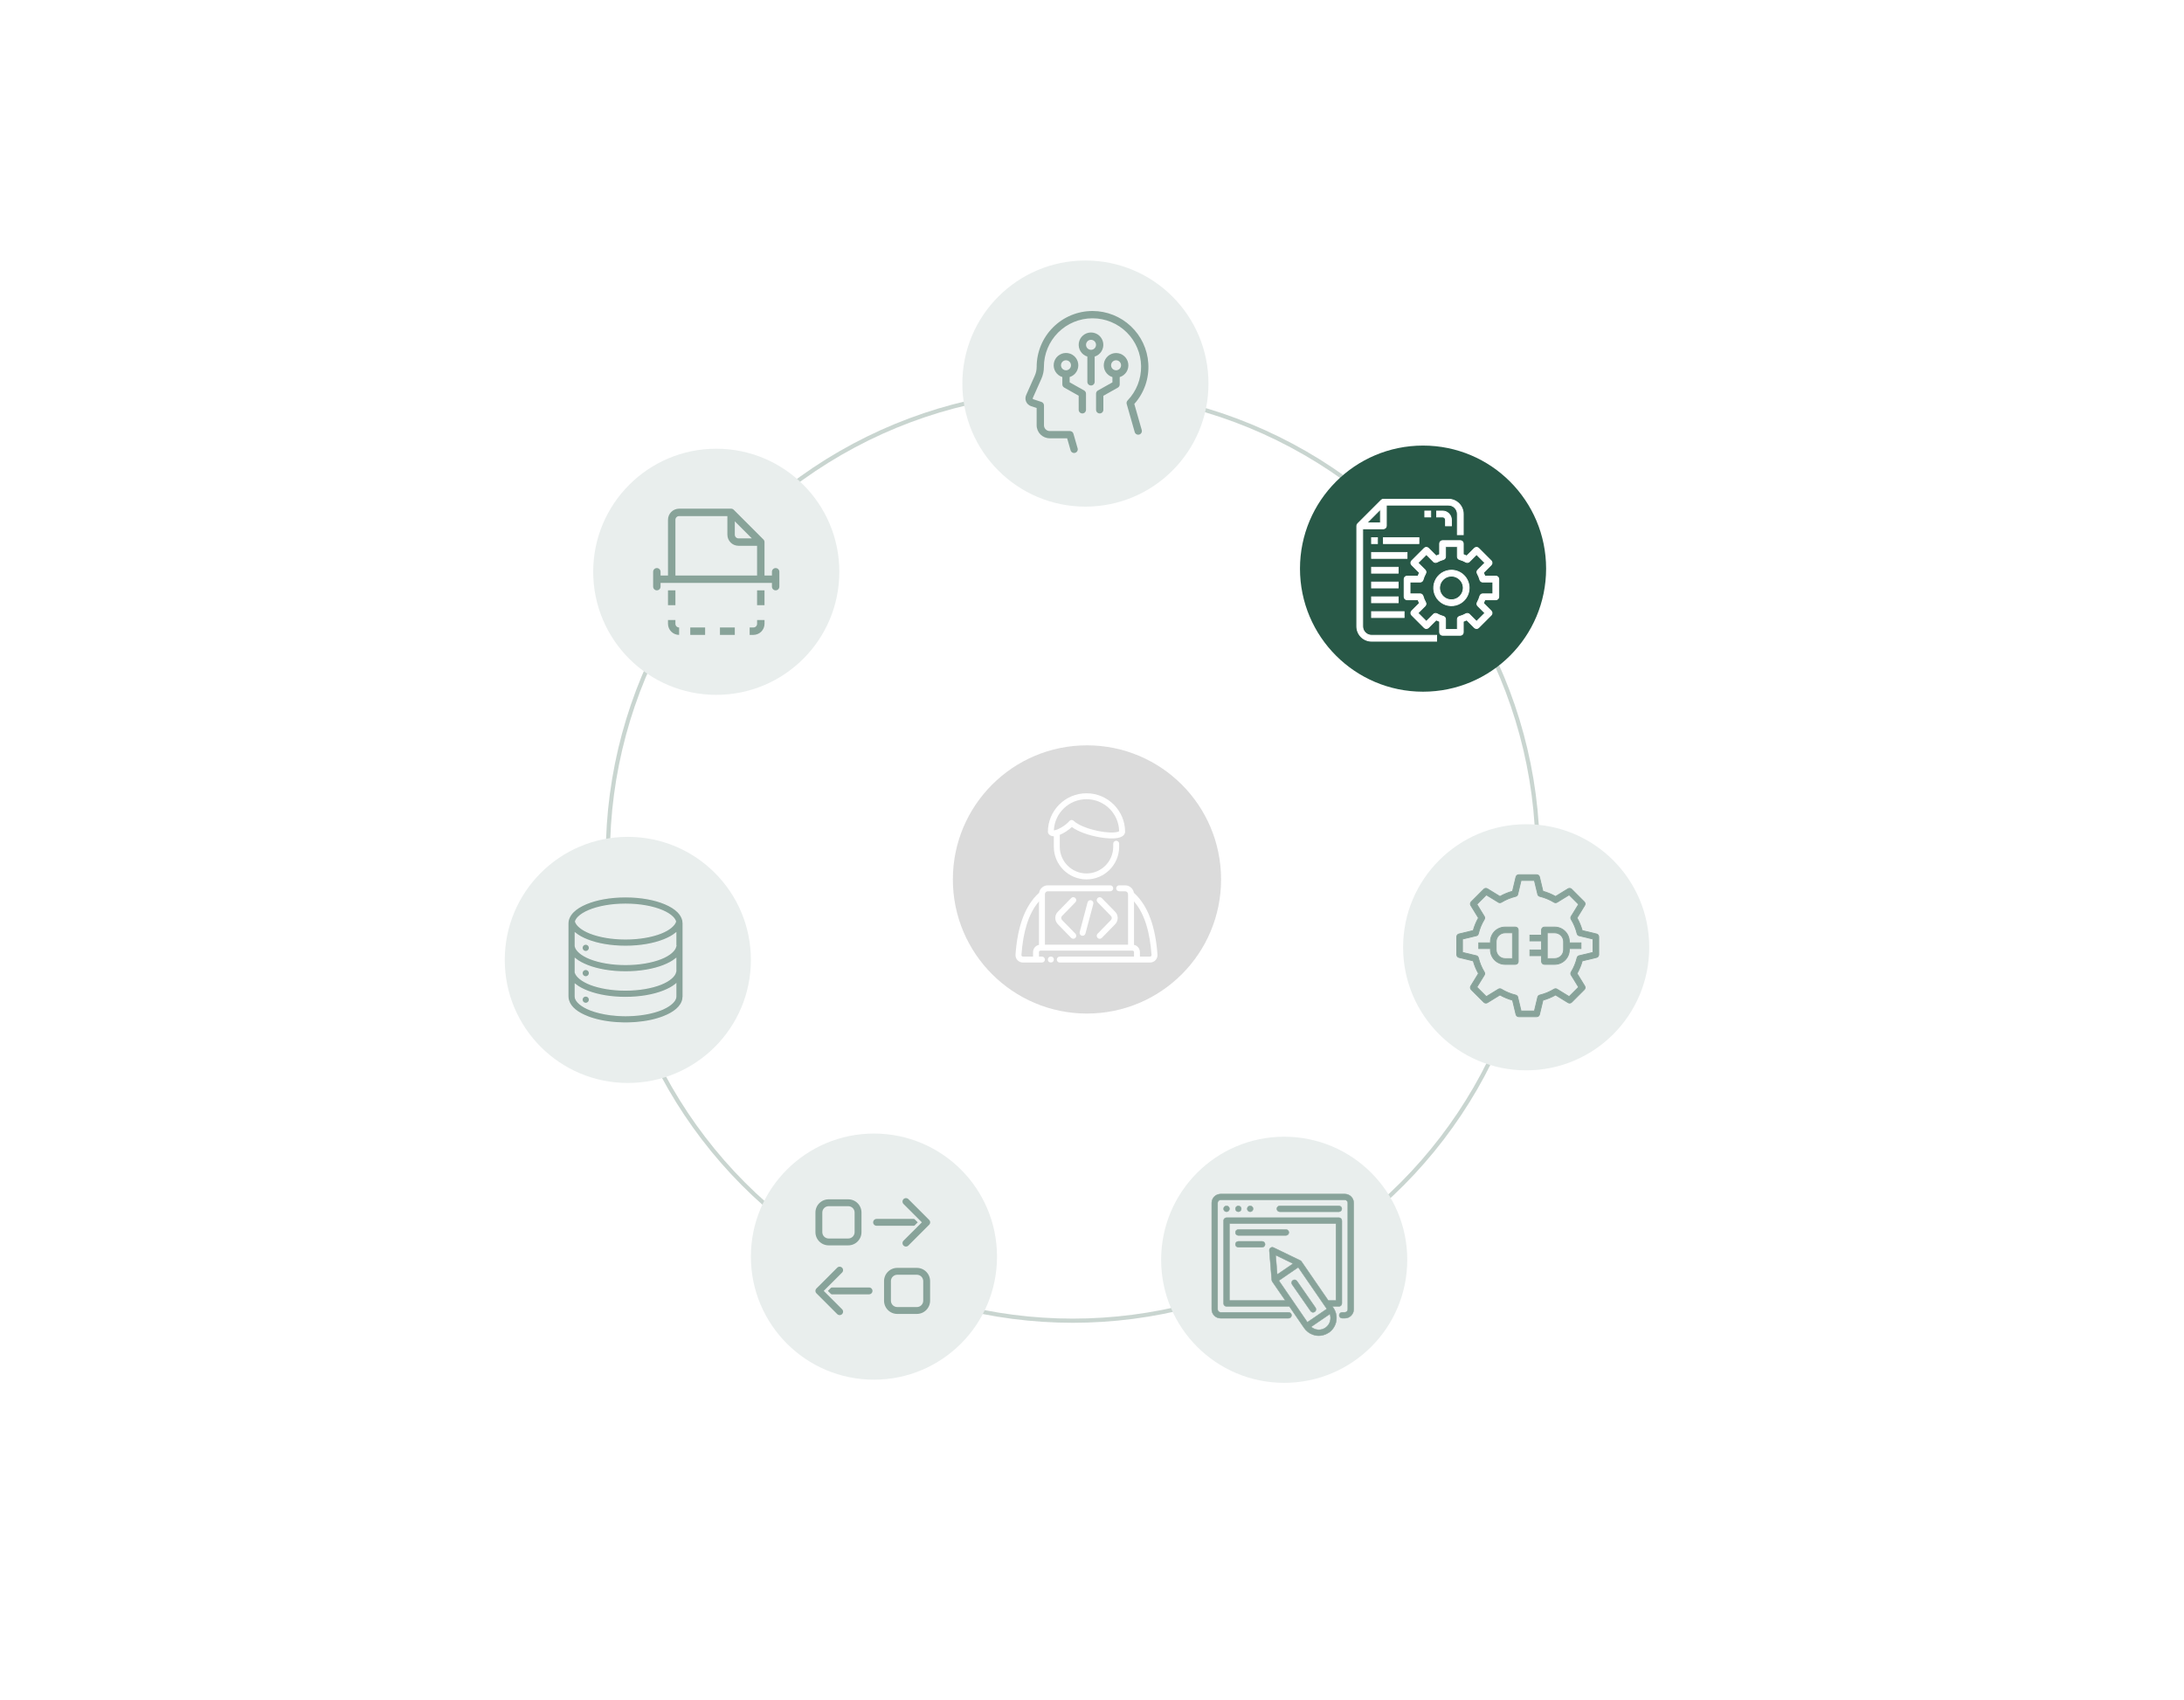 <svg width="523" height="407" viewBox="0 0 523 407" fill="none" xmlns="http://www.w3.org/2000/svg">
<g filter="url(#filter0_d_731_2420)">
<circle cx="257.658" cy="203.423" r="163.22" fill="white"/>
</g>
<circle opacity="0.25" cx="256.899" cy="204.935" r="111.336" stroke="#285847"/>
<circle cx="259.923" cy="91.854" r="29.47" fill="#E9EEED"/>
<g opacity="0.5">
<path d="M274.984 87.031C274.772 83.638 273.276 80.454 270.803 78.122C268.331 75.79 265.062 74.487 261.664 74.475H261.625C258.078 74.476 254.675 75.885 252.167 78.395C249.658 80.903 248.249 84.306 248.249 87.855C248.249 88.579 248.096 89.296 247.8 89.958L245.732 94.603C245.506 95.108 245.506 95.686 245.73 96.193C245.954 96.699 246.381 97.088 246.906 97.263L248.245 97.706V101.83C248.245 103.555 249.643 104.955 251.368 104.957H255.547L256.372 107.842H256.37C256.503 108.308 256.988 108.578 257.455 108.445C257.92 108.312 258.19 107.827 258.057 107.362L257.051 103.857C256.943 103.481 256.6 103.223 256.21 103.223H251.372C250.615 103.22 250.002 102.605 250.002 101.848V97.084C250.002 96.708 249.759 96.372 249.402 96.253L247.46 95.612C247.401 95.597 247.352 95.557 247.325 95.504C247.297 95.451 247.295 95.388 247.317 95.332L249.381 90.698C249.78 89.809 249.985 88.845 249.984 87.872C249.98 84.782 251.205 81.818 253.389 79.633C255.575 77.447 258.539 76.223 261.628 76.227H261.664C264.716 76.236 267.642 77.443 269.811 79.59C271.98 81.736 273.218 84.65 273.257 87.702C273.296 90.753 272.133 93.698 270.02 95.9C269.804 96.124 269.725 96.448 269.811 96.747L271.725 103.459L271.724 103.461C271.856 103.926 272.341 104.196 272.807 104.063C273.272 103.93 273.542 103.446 273.411 102.98L271.633 96.734C274.008 94.082 275.217 90.584 274.984 87.031Z" fill="#285847"/>
<path d="M261.264 92.316C261.497 92.316 261.719 92.224 261.883 92.06C262.047 91.896 262.14 91.672 262.14 91.44V85.39C263.533 84.956 264.401 83.57 264.182 82.129C263.963 80.687 262.722 79.62 261.264 79.62C259.804 79.62 258.565 80.687 258.346 82.129C258.127 83.57 258.995 84.956 260.388 85.39V91.44C260.388 91.672 260.48 91.896 260.644 92.06C260.808 92.224 261.031 92.316 261.264 92.316ZM260.415 81.728C260.64 81.501 260.945 81.376 261.264 81.377C261.925 81.377 262.462 81.914 262.462 82.575C262.462 83.238 261.926 83.775 261.264 83.775C260.781 83.773 260.344 83.481 260.159 83.035C259.973 82.589 260.074 82.074 260.415 81.73L260.415 81.728Z" fill="#285847"/>
<path d="M259.188 99.008C259.419 99.008 259.643 98.916 259.807 98.752C259.971 98.588 260.064 98.364 260.064 98.132V94.28C260.067 93.961 259.896 93.665 259.619 93.509L256.15 91.554L256.148 90.294C257.541 89.861 258.409 88.476 258.19 87.032C257.971 85.591 256.732 84.525 255.272 84.525C253.814 84.525 252.573 85.591 252.354 87.032C252.135 88.476 253.003 89.861 254.396 90.294V92.047C254.396 92.363 254.565 92.656 254.841 92.811L258.31 94.766L258.312 98.136C258.313 98.618 258.705 99.008 259.188 99.008ZM254.42 86.629C254.645 86.403 254.95 86.277 255.269 86.278C255.93 86.278 256.467 86.815 256.467 87.476C256.467 88.139 255.93 88.676 255.269 88.676C254.784 88.674 254.349 88.383 254.164 87.936C253.978 87.489 254.079 86.975 254.42 86.631L254.42 86.629Z" fill="#285847"/>
<path d="M263.345 99.008C263.578 99.008 263.8 98.916 263.964 98.752C264.128 98.588 264.221 98.365 264.221 98.132V94.781L267.691 92.826C267.966 92.67 268.138 92.378 268.136 92.062V90.309C269.53 89.875 270.397 88.489 270.178 87.047C269.959 85.604 268.719 84.539 267.26 84.539C265.803 84.542 264.567 85.61 264.349 87.05C264.132 88.492 264.999 89.875 266.392 90.309V91.563L262.914 93.509C262.636 93.665 262.466 93.961 262.469 94.28V98.136C262.47 98.618 262.862 99.008 263.345 99.008ZM266.412 86.627V86.629C266.637 86.403 266.942 86.277 267.26 86.278C267.923 86.278 268.459 86.815 268.459 87.476C268.459 88.139 267.923 88.676 267.26 88.676C266.777 88.674 266.341 88.383 266.155 87.936C265.97 87.489 266.071 86.975 266.412 86.631L266.412 86.627Z" fill="#285847"/>
</g>
<g opacity="0.7">
<circle cx="260.295" cy="210.602" r="32.115" fill="#CCCCCC"/>
<path fill-rule="evenodd" clip-rule="evenodd" d="M262.835 216.062L266.029 219.337C266.299 219.612 266.299 220.053 266.029 220.329L262.835 223.603C262.561 223.884 262.566 224.334 262.847 224.609C263.128 224.883 263.58 224.878 263.853 224.597L267.048 221.324C267.857 220.496 267.857 219.173 267.048 218.345L263.853 215.072C263.58 214.791 263.128 214.785 262.847 215.059C262.566 215.333 262.561 215.785 262.835 216.065V216.062Z" fill="white"/>
<path fill-rule="evenodd" clip-rule="evenodd" d="M256.512 215.068L253.318 218.341C252.509 219.17 252.509 220.492 253.318 221.321L256.512 224.594C256.786 224.874 257.238 224.88 257.518 224.606C257.799 224.332 257.805 223.881 257.531 223.6L254.336 220.325C254.066 220.05 254.066 219.609 254.336 219.333L257.531 216.059C257.805 215.778 257.799 215.328 257.518 215.052C257.237 214.779 256.786 214.784 256.512 215.065V215.068Z" fill="white"/>
<path fill-rule="evenodd" clip-rule="evenodd" d="M260.438 216.095L258.555 223.206C258.454 223.586 258.682 223.974 259.06 224.075C259.439 224.175 259.828 223.949 259.93 223.57L261.812 216.459C261.914 216.079 261.686 215.691 261.307 215.59C260.929 215.49 260.539 215.716 260.438 216.095Z" fill="white"/>
<path fill-rule="evenodd" clip-rule="evenodd" d="M252.36 229.781C252.36 230.728 250.938 230.728 250.938 229.781C250.938 228.833 252.36 228.833 252.36 229.781Z" fill="white"/>
<path fill-rule="evenodd" clip-rule="evenodd" d="M252.358 200.26V202.767C252.358 207.083 255.864 210.589 260.18 210.589C264.497 210.589 268.003 207.083 268.003 202.767V202.048C268.003 201.655 267.685 201.337 267.292 201.337C266.899 201.337 266.581 201.655 266.581 202.048V202.767C266.581 206.299 263.713 209.166 260.181 209.166C256.649 209.166 253.781 206.299 253.781 202.767V199.929C254.775 199.519 255.897 198.777 256.675 198.05C257.47 198.64 258.562 199.17 259.779 199.597C261.984 200.368 264.593 200.818 266.444 200.781C267.337 200.763 268.069 200.624 268.544 200.388C269.045 200.139 269.326 199.773 269.411 199.353C269.42 199.307 269.426 199.261 269.426 199.213C269.426 194.111 265.283 189.969 260.182 189.969C255.08 189.969 250.938 194.111 250.938 199.213C250.938 199.337 250.969 199.458 251.032 199.567C251.284 200.007 251.746 200.256 252.36 200.262L252.358 200.26ZM268.001 199.053C267.951 199.083 267.851 199.144 267.768 199.172C267.426 199.293 266.961 199.346 266.415 199.357C264.703 199.391 262.289 198.968 260.249 198.253C258.948 197.798 257.798 197.231 257.122 196.568C256.982 196.429 256.788 196.356 256.591 196.365C256.393 196.374 256.209 196.466 256.081 196.617C255.65 197.128 254.929 197.698 254.186 198.139C253.649 198.457 253.099 198.712 252.639 198.806C252.543 198.825 252.45 198.838 252.367 198.838C252.561 194.692 255.988 191.385 260.18 191.385C264.445 191.385 267.917 194.806 268.001 199.049L268.001 199.053Z" fill="white"/>
<path fill-rule="evenodd" clip-rule="evenodd" d="M270.135 226.233H250.224V214.144C250.224 213.956 250.299 213.774 250.432 213.641C250.565 213.508 250.747 213.433 250.935 213.433H265.868C266.261 213.433 266.579 213.115 266.579 212.722C266.579 212.329 266.261 212.011 265.868 212.011H250.935C250.37 212.011 249.826 212.235 249.428 212.637C249.109 212.953 248.903 213.362 248.83 213.799C245.362 216.932 243.65 222.078 243.184 228.596C243.149 229.088 243.319 229.571 243.655 229.932C243.991 230.293 244.463 230.498 244.955 230.498C246.071 230.498 249.513 230.5 249.513 230.5C249.906 230.5 250.224 230.181 250.224 229.788C250.224 229.396 249.906 229.077 249.513 229.077H248.802V228.012C248.802 227.918 248.84 227.828 248.905 227.76C248.973 227.694 249.062 227.657 249.158 227.657H271.202C271.296 227.657 271.387 227.694 271.455 227.76C271.52 227.828 271.558 227.916 271.558 228.012V229.079H253.78C253.387 229.079 253.069 229.397 253.069 229.79C253.069 230.183 253.387 230.501 253.78 230.501H275.405C275.898 230.501 276.369 230.297 276.706 229.936C277.042 229.575 277.215 229.09 277.179 228.597C276.71 222.08 274.998 216.933 271.53 213.801C271.459 213.364 271.251 212.955 270.932 212.638C270.532 212.238 269.99 212.013 269.425 212.013H268.003C267.61 212.013 267.292 212.331 267.292 212.724C267.292 213.117 267.61 213.435 268.003 213.435H269.425C269.613 213.435 269.795 213.509 269.928 213.643C270.061 213.776 270.136 213.957 270.136 214.146V226.234L270.135 226.233ZM271.557 215.858V226.268C271.897 226.337 272.211 226.504 272.458 226.753C272.793 227.088 272.979 227.539 272.979 228.01V229.077H275.404C275.504 229.077 275.596 229.036 275.664 228.963C275.731 228.89 275.765 228.794 275.758 228.695C275.367 223.263 274.122 218.824 271.555 215.856L271.557 215.858ZM248.802 226.268V215.858C246.235 218.826 244.99 223.263 244.603 228.696C244.596 228.794 244.629 228.89 244.697 228.963C244.765 229.034 244.857 229.075 244.955 229.075H247.38V228.01C247.38 227.539 247.566 227.086 247.901 226.753C248.149 226.505 248.462 226.337 248.802 226.27L248.802 226.268Z" fill="white"/>
</g>
<circle cx="307.525" cy="301.681" r="29.47" fill="#E9EEED"/>
<g opacity="0.5">
<path d="M320.63 312.848C321.019 312.848 321.337 312.53 321.337 312.141V292.306C321.337 291.917 321.019 291.599 320.63 291.599H293.715C293.326 291.599 293.008 291.917 293.008 292.306V312.141C293.008 312.53 293.326 312.848 293.715 312.848H308.763L312.312 318.019C312.312 318.019 312.312 318.025 312.317 318.025C312.822 318.755 313.529 319.303 314.363 319.604C314.835 319.774 316.376 320.29 318.207 319.122C320.131 317.806 320.626 315.163 319.315 313.233V313.227L319.058 312.854H320.63L320.63 312.848ZM307.791 311.433H294.423V293.018H319.921V311.433H318.079L311.679 302.127C311.603 301.973 311.41 301.87 311.384 301.858L304.979 298.759C304.749 298.649 304.48 298.666 304.272 298.815C304.065 298.957 303.949 299.203 303.966 299.456L304.547 306.547C304.547 306.564 304.585 306.766 304.667 306.886V306.892L307.791 311.433ZM313.077 316.637L306.24 306.668L310.89 303.482L317.74 313.446L313.077 316.637ZM305.477 300.57L309.666 302.599L305.854 305.209L305.477 300.57ZM317.411 317.953C316.654 318.473 315.721 318.589 314.85 318.271C314.521 318.151 314.226 317.97 313.968 317.745L317.155 315.562C317.161 315.562 317.166 315.556 317.166 315.556L318.465 314.669C318.88 315.853 318.491 317.213 317.411 317.953Z" fill="#285847" stroke="#285847" stroke-width="0.1"/>
<path d="M322.048 285.934H292.3C291.126 285.934 290.172 286.888 290.172 288.056V313.555C290.172 314.728 291.126 315.683 292.294 315.683H308.581C308.969 315.683 309.288 315.365 309.288 314.976C309.288 314.587 308.969 314.269 308.581 314.269H292.3C291.905 314.269 291.593 313.956 291.593 313.562L291.591 288.056C291.591 287.667 291.91 287.349 292.298 287.349H322.047C322.436 287.349 322.754 287.667 322.754 288.056V313.555C322.754 313.944 322.436 314.262 322.047 314.262H321.405C321.016 314.262 320.698 314.58 320.698 314.969C320.698 315.357 321.016 315.675 321.405 315.675H322.047C323.22 315.675 324.175 314.721 324.175 313.548L324.176 288.056C324.17 286.888 323.216 285.934 322.048 285.934L322.048 285.934Z" fill="#285847" stroke="#285847" stroke-width="0.1"/>
<path d="M293.715 290.184C294.109 290.184 294.422 289.866 294.422 289.477C294.422 289.087 294.109 288.769 293.715 288.769C293.326 288.769 293.008 289.087 293.008 289.475C293.006 289.866 293.325 290.184 293.715 290.184Z" fill="#285847" stroke="#285847" stroke-width="0.1"/>
<path d="M296.551 290.183C296.939 290.183 297.258 289.865 297.258 289.476C297.258 289.088 296.939 288.77 296.551 288.77C296.162 288.77 295.844 289.088 295.844 289.476C295.842 289.865 296.156 290.183 296.551 290.183Z" fill="#285847" stroke="#285847" stroke-width="0.1"/>
<path d="M299.379 290.183C299.768 290.183 300.086 289.865 300.086 289.476C300.086 289.088 299.768 288.77 299.379 288.77C298.99 288.77 298.672 289.088 298.672 289.476C298.672 289.865 298.984 290.183 299.379 290.183Z" fill="#285847" stroke="#285847" stroke-width="0.1"/>
<path d="M320.624 290.184C321.012 290.184 321.331 289.866 321.331 289.477C321.331 289.088 321.012 288.77 320.624 288.77L306.465 288.769C306.076 288.769 305.758 289.087 305.758 289.475C305.756 289.866 306.075 290.184 306.465 290.184L320.624 290.184Z" fill="#285847" stroke="#285847" stroke-width="0.1"/>
<path d="M296.543 295.849H307.938C308.327 295.849 308.645 295.531 308.645 295.142C308.645 294.753 308.327 294.435 307.938 294.435L296.543 294.434C296.154 294.434 295.836 294.752 295.836 295.14C295.836 295.536 296.154 295.849 296.543 295.849Z" fill="#285847" stroke="#285847" stroke-width="0.1"/>
<path d="M302.24 297.269H296.543C296.154 297.269 295.836 297.587 295.836 297.975C295.836 298.364 296.154 298.682 296.543 298.682H302.24C302.629 298.682 302.947 298.364 302.947 297.975C302.947 297.587 302.629 297.269 302.24 297.269Z" fill="#285847" stroke="#285847" stroke-width="0.1"/>
<path d="M310.58 306.777C310.355 306.453 309.917 306.377 309.593 306.601C309.269 306.826 309.193 307.265 309.418 307.588L313.854 313.966C314.249 314.448 314.715 314.229 314.841 314.141C315.165 313.916 315.241 313.478 315.017 313.154L310.58 306.777Z" fill="#285847" stroke="#285847" stroke-width="0.1"/>
</g>
<circle cx="365.47" cy="226.849" r="29.47" fill="#E9EEED"/>
<g opacity="0.5">
<path d="M382.321 223.661L378.892 222.837C378.597 221.779 378.18 220.766 377.642 219.815L379.483 216.811C379.65 216.54 379.609 216.189 379.383 215.965L376.352 212.934C376.128 212.71 375.778 212.667 375.505 212.833L372.503 214.675C371.553 214.137 370.539 213.719 369.481 213.425L368.658 209.996C368.583 209.686 368.306 209.469 367.987 209.469H363.701C363.382 209.469 363.105 209.688 363.03 209.996L362.207 213.425C361.152 213.719 360.139 214.137 359.189 214.675L356.184 212.833C355.912 212.667 355.562 212.708 355.338 212.934L352.307 215.965C352.081 216.191 352.04 216.54 352.206 216.811L354.048 219.815C353.51 220.766 353.091 221.781 352.798 222.837L349.371 223.661C349.061 223.734 348.844 224.012 348.844 224.329V228.614C348.844 228.933 349.063 229.21 349.371 229.283L352.8 230.106C353.094 231.164 353.512 232.178 354.05 233.128L352.208 236.132C352.042 236.403 352.083 236.755 352.309 236.979L355.34 240.01C355.564 240.234 355.914 240.279 356.186 240.11L359.19 238.268C360.141 238.806 361.156 239.224 362.212 239.518L363.036 242.946C363.111 243.256 363.387 243.473 363.706 243.473H367.993C368.312 243.473 368.588 243.254 368.663 242.946L369.487 239.518C370.545 239.224 371.558 238.805 372.509 238.268L375.513 240.11C375.785 240.277 376.135 240.236 376.359 240.01L379.39 236.979C379.616 236.753 379.657 236.403 379.491 236.132L377.649 233.128C378.187 232.178 378.606 231.163 378.899 230.106L382.321 229.285C382.631 229.211 382.848 228.933 382.848 228.616V224.331C382.85 224.012 382.631 223.734 382.321 223.661ZM381.472 228.072L378.305 228.833C378.004 228.845 377.738 229.055 377.665 229.358C377.371 230.573 376.894 231.726 376.248 232.786C376.099 233.03 376.121 233.333 376.286 233.553L378.025 236.392L375.762 238.654L372.943 236.925C372.72 236.749 372.408 236.724 372.157 236.877C371.097 237.522 369.944 237.998 368.73 238.293C368.439 238.363 368.239 238.611 368.213 238.9L367.446 242.101H364.246L363.486 238.937C363.475 238.634 363.263 238.369 362.96 238.295C361.746 237.999 360.593 237.524 359.533 236.878C359.289 236.73 358.986 236.751 358.765 236.916L355.928 238.656L353.665 236.394L355.394 233.575C355.569 233.354 355.595 233.04 355.442 232.789C354.796 231.729 354.321 230.576 354.025 229.362C353.954 229.072 353.708 228.871 353.421 228.846L350.218 228.078V224.878L353.385 224.118C353.686 224.105 353.952 223.896 354.025 223.592C354.319 222.378 354.796 221.225 355.442 220.165C355.591 219.921 355.569 219.618 355.404 219.398L353.665 216.559L355.928 214.297L358.747 216.024C358.97 216.202 359.284 216.227 359.535 216.074C360.595 215.429 361.748 214.953 362.962 214.657C363.253 214.587 363.453 214.34 363.479 214.051L364.246 210.85H367.446L368.206 214.015C368.217 214.318 368.428 214.584 368.732 214.657C369.946 214.953 371.099 215.429 372.159 216.074C372.403 216.223 372.708 216.202 372.926 216.037L375.764 214.297L378.027 216.558L376.298 219.378C376.122 219.598 376.097 219.912 376.25 220.163C376.895 221.223 377.371 222.376 377.667 223.591C377.738 223.881 377.984 224.082 378.271 224.107L381.474 224.875L381.472 228.072Z" fill="#285847" stroke="#285847" stroke-width="0.2"/>
<path d="M362.882 222.008H360.412C358.481 222.008 356.91 223.579 356.91 225.51V225.783H354.117V227.16H356.91V227.433C356.91 229.365 358.481 230.936 360.412 230.936H362.882C363.262 230.936 363.571 230.627 363.571 230.247V222.697C363.571 222.316 363.262 222.008 362.882 222.008ZM362.193 229.558H360.412C359.241 229.558 358.287 228.604 358.287 227.433V225.51C358.287 224.339 359.241 223.385 360.412 223.385H362.193V229.558Z" fill="#285847" stroke="#285847" stroke-width="0.2"/>
<path d="M375.808 225.51C375.808 223.579 374.237 222.008 372.305 222.008H369.836C369.456 222.008 369.147 222.316 369.147 222.697V223.948H366.367V225.326H369.147V227.483H366.367V228.861H369.147V230.247C369.147 230.627 369.456 230.936 369.836 230.936H372.305C374.237 230.936 375.808 229.365 375.808 227.433V227.16H378.6V225.783H375.808V225.51ZM374.431 227.433C374.431 228.604 373.477 229.558 372.305 229.558H370.524V223.385H372.305C373.477 223.385 374.431 224.339 374.431 225.511V227.433Z" fill="#285847" stroke="#285847" stroke-width="0.2"/>
</g>
<circle cx="340.775" cy="136.172" r="29.47" fill="#285847"/>
<path d="M326.324 150.008V126.631H331.282C331.469 126.631 331.65 126.556 331.783 126.423C331.916 126.29 331.99 126.11 331.99 125.923V120.964H346.866C348.041 120.964 348.992 121.915 348.992 123.089V128.048H350.409V123.089C350.406 121.134 348.822 119.55 346.866 119.547H331.282C331.095 119.547 330.914 119.621 330.781 119.754L325.113 125.422C324.981 125.555 324.906 125.735 324.906 125.923V150.008C324.909 151.963 326.494 153.548 328.449 153.55H344.033V152.133H328.449C327.275 152.133 326.324 151.182 326.324 150.008ZM327.325 125.215L330.574 121.966V125.215H327.325Z" fill="white" stroke="white" stroke-width="0.2"/>
<path d="M328.445 146.467H336.238V147.884H328.445V146.467Z" fill="white" stroke="white" stroke-width="0.2"/>
<path d="M347.574 125.922V124.505C347.574 123.332 346.621 122.38 345.449 122.38H344.031V123.797H345.449C345.636 123.797 345.816 123.872 345.949 124.004C346.082 124.137 346.156 124.318 346.156 124.505V125.922L347.574 125.922Z" fill="white" stroke="white" stroke-width="0.2"/>
<path d="M341.195 122.38H342.613V123.797H341.195V122.38Z" fill="white" stroke="white" stroke-width="0.2"/>
<path d="M358.204 137.966H355.587C355.487 137.684 355.373 137.407 355.246 137.137L357.095 135.289C357.371 135.012 357.371 134.564 357.095 134.288L354.089 131.282C353.812 131.004 353.363 131.004 353.087 131.282L351.24 133.131H351.238C350.969 133.002 350.692 132.888 350.411 132.79V130.173C350.411 129.986 350.336 129.805 350.204 129.672C350.071 129.539 349.89 129.465 349.703 129.465H345.452C345.061 129.465 344.743 129.781 344.743 130.173V132.789C344.461 132.888 344.185 133.002 343.916 133.131L342.068 131.282H342.067C341.79 131.004 341.343 131.004 341.065 131.282L338.059 134.288C337.783 134.564 337.783 135.012 338.059 135.289L339.908 137.137C339.781 137.406 339.666 137.684 339.567 137.966H336.951C336.56 137.966 336.242 138.282 336.242 138.674V142.924C336.242 143.111 336.318 143.292 336.451 143.425C336.584 143.558 336.763 143.632 336.951 143.632H339.568H339.567C339.666 143.914 339.781 144.191 339.908 144.461L338.059 146.309C337.783 146.586 337.783 147.034 338.059 147.31L341.065 150.316C341.343 150.593 341.79 150.593 342.067 150.316L343.914 148.467H343.916C344.185 148.596 344.461 148.71 344.743 148.808V151.425C344.743 151.612 344.819 151.793 344.952 151.926C345.084 152.059 345.264 152.133 345.452 152.133H349.703C349.89 152.133 350.071 152.059 350.204 151.926C350.336 151.793 350.411 151.612 350.411 151.425V148.808C350.692 148.71 350.969 148.596 351.238 148.467L353.086 150.316H353.087C353.364 150.593 353.812 150.593 354.089 150.316L357.095 147.31C357.371 147.034 357.371 146.586 357.095 146.309L355.246 144.461C355.373 144.191 355.487 143.914 355.587 143.632H358.204C358.391 143.632 358.572 143.558 358.704 143.425C358.837 143.292 358.912 143.111 358.912 142.924V138.674C358.912 138.486 358.837 138.306 358.704 138.173C358.572 138.04 358.391 137.966 358.204 137.966ZM357.496 142.216H355.069C354.752 142.216 354.474 142.426 354.388 142.732C354.239 143.26 354.028 143.77 353.761 144.25C353.604 144.527 353.653 144.875 353.879 145.1L355.592 146.813L353.589 148.816L351.874 147.104C351.65 146.878 351.302 146.829 351.024 146.986C350.545 147.253 350.035 147.464 349.506 147.613C349.201 147.699 348.991 147.977 348.991 148.294V150.717H346.16V148.29C346.16 147.973 345.949 147.695 345.645 147.609C345.116 147.46 344.606 147.25 344.127 146.982C343.849 146.827 343.501 146.874 343.277 147.1L341.563 148.814L339.56 146.811L341.274 145.097L341.272 145.096C341.498 144.871 341.546 144.523 341.391 144.246C341.122 143.766 340.912 143.256 340.764 142.728C340.676 142.426 340.401 142.217 340.086 142.216H337.659V139.382H340.086C340.402 139.382 340.681 139.172 340.768 138.866C340.916 138.338 341.126 137.828 341.393 137.348C341.55 137.071 341.502 136.723 341.276 136.498L339.563 134.785L341.566 132.782L343.279 134.495V134.494C343.505 134.719 343.852 134.769 344.129 134.612C344.61 134.345 345.119 134.134 345.648 133.985C345.95 133.899 346.159 133.622 346.16 133.308V130.881H348.993V133.308C348.993 133.625 349.205 133.903 349.51 133.989C350.039 134.138 350.548 134.348 351.028 134.616C351.306 134.771 351.653 134.723 351.878 134.498L353.592 132.784L355.595 134.787L353.881 136.502C353.656 136.726 353.608 137.074 353.765 137.352C354.032 137.832 354.241 138.342 354.39 138.87C354.476 139.174 354.755 139.386 355.072 139.386H357.494L357.496 142.216Z" fill="white" stroke="white" stroke-width="0.2"/>
<path d="M347.571 136.549C345.851 136.549 344.303 137.585 343.644 139.172C342.986 140.761 343.35 142.59 344.565 143.805C345.781 145.021 347.608 145.384 349.197 144.726C350.786 144.068 351.822 142.518 351.822 140.799C351.819 138.452 349.917 136.552 347.571 136.549ZM347.571 143.633C346.425 143.633 345.392 142.943 344.953 141.883C344.515 140.825 344.757 139.607 345.567 138.796C346.377 137.985 347.597 137.743 348.655 138.181C349.714 138.62 350.405 139.653 350.405 140.799C350.405 141.551 350.106 142.271 349.574 142.802C349.043 143.335 348.322 143.633 347.571 143.633Z" fill="white" stroke="white" stroke-width="0.2"/>
<path d="M328.445 139.382H334.821V140.799H328.445V139.382Z" fill="white" stroke="white" stroke-width="0.2"/>
<path d="M328.445 142.925H334.821V144.342H328.445V142.925Z" fill="white" stroke="white" stroke-width="0.2"/>
<path d="M328.445 135.841H334.821V137.258H328.445V135.841Z" fill="white" stroke="white" stroke-width="0.2"/>
<path d="M328.445 132.299H336.946V133.716H328.445V132.299Z" fill="white" stroke="white" stroke-width="0.2"/>
<path d="M331.281 128.756H339.782V130.173H331.281V128.756Z" fill="white" stroke="white" stroke-width="0.2"/>
<path d="M328.445 128.756H329.863V130.173H328.445V128.756Z" fill="white" stroke="white" stroke-width="0.2"/>
<circle cx="209.283" cy="300.925" r="29.47" fill="#E9EEED"/>
<g opacity="0.5">
<path d="M198.44 289.199C197.792 289.199 197.267 289.724 197.267 290.371V295.063C197.267 295.711 197.792 296.236 198.44 296.236H203.131C203.779 296.236 204.304 295.711 204.304 295.063V290.371C204.304 289.724 203.779 289.199 203.131 289.199H198.44ZM198.44 286.854H203.131C205.075 286.854 206.649 288.428 206.649 290.371V295.063C206.649 297.005 205.075 298.581 203.131 298.581H198.44C196.496 298.581 194.922 297.005 194.922 295.063V290.371C194.922 288.428 196.497 286.854 198.44 286.854Z" fill="#285847" stroke="#E9EEED" stroke-width="0.7"/>
<path d="M214.87 305.617C214.222 305.617 213.697 306.142 213.697 306.79V311.482C213.697 312.129 214.222 312.654 214.87 312.654H219.561C220.209 312.654 220.734 312.129 220.734 311.482V306.79C220.734 306.142 220.209 305.617 219.561 305.617H214.87ZM214.87 303.271H219.561C221.504 303.271 223.079 304.847 223.079 306.79V311.482C223.079 313.424 221.504 314.999 219.561 314.999H214.87C212.926 314.999 211.352 313.424 211.352 311.482V306.79C211.352 304.847 212.926 303.271 214.87 303.271Z" fill="#285847" stroke="#E9EEED" stroke-width="0.7"/>
<path d="M209.915 293.889C209.267 293.889 208.742 293.364 208.742 292.717C208.742 292.069 209.267 291.544 209.915 291.544H221.643C222.291 291.544 222.815 292.069 222.815 292.717C222.815 293.364 222.291 293.889 221.643 293.889H209.915Z" fill="#285847" stroke="#E9EEED" stroke-width="0.7"/>
<path d="M220.263 292.717L216.116 288.571C215.659 288.112 215.659 287.37 216.116 286.911C216.575 286.454 217.317 286.454 217.776 286.911L222.751 291.886C223.208 292.345 223.208 293.087 222.751 293.546L217.776 298.521C217.317 298.979 216.575 298.979 216.116 298.521C215.659 298.063 215.659 297.32 216.116 296.863L220.263 292.717Z" fill="#285847" stroke="#E9EEED" stroke-width="0.7"/>
<path d="M208.11 310.308C208.758 310.308 209.284 309.783 209.284 309.135C209.284 308.488 208.758 307.963 208.11 307.963H196.383C195.735 307.963 195.211 308.488 195.211 309.135C195.211 309.783 195.735 310.308 196.383 310.308H208.11Z" fill="#285847" stroke="#E9EEED" stroke-width="0.7"/>
<path d="M197.753 309.135L201.899 304.988C202.357 304.531 202.357 303.788 201.899 303.33C201.441 302.872 200.699 302.872 200.24 303.33L195.265 308.305C194.808 308.764 194.808 309.506 195.265 309.965L200.24 314.94C200.699 315.397 201.441 315.397 201.899 314.94C202.357 314.481 202.357 313.739 201.899 313.28L197.753 309.135Z" fill="#285847" stroke="#E9EEED" stroke-width="0.7"/>
</g>
<circle cx="171.525" cy="136.926" r="29.47" fill="#E9EEED"/>
<g opacity="0.5">
<path d="M181.297 141.371H183.075V144.927H181.297V141.371Z" fill="#285846"/>
<path d="M181.302 149.372C181.302 149.609 181.208 149.834 181.042 150.002C180.875 150.168 180.649 150.262 180.413 150.262H179.523V152.04H180.413C181.886 152.04 183.08 150.846 183.08 149.372V148.483H181.302L181.302 149.372Z" fill="#285846"/>
<path d="M172.406 150.262H175.963V152.04H172.406V150.262Z" fill="#285846"/>
<path d="M165.297 150.262H168.853V152.04H165.297V150.262Z" fill="#285846"/>
<path d="M161.739 149.372V148.483H159.961V149.372C159.961 150.846 161.155 152.04 162.628 152.04V150.262C162.137 150.262 161.739 149.864 161.739 149.372Z" fill="#285846"/>
<path d="M159.961 141.371H161.739V144.927H159.961V141.371Z" fill="#285846"/>
<path d="M185.743 136.037C185.252 136.037 184.854 136.435 184.854 136.927V137.816H183.076V129.814C183.075 129.579 182.981 129.352 182.815 129.185L175.703 122.072V122.073C175.536 121.908 175.311 121.815 175.076 121.813H162.63C161.156 121.813 159.963 123.007 159.963 124.481V137.815H158.184V136.926C158.184 136.435 157.786 136.037 157.295 136.037C156.804 136.037 156.406 136.435 156.406 136.926V140.483C156.406 140.974 156.804 141.372 157.295 141.372C157.786 141.372 158.184 140.974 158.184 140.483V139.594H184.854V140.483C184.854 140.974 185.252 141.372 185.743 141.372C186.234 141.372 186.632 140.974 186.632 140.483V136.926C186.632 136.69 186.539 136.465 186.371 136.298C186.205 136.131 185.979 136.037 185.743 136.037ZM175.964 124.849L180.041 128.926H176.853C176.362 128.926 175.964 128.527 175.964 128.037L175.964 124.849ZM161.74 137.815V124.481C161.74 123.989 162.138 123.591 162.629 123.591H174.186V128.037C174.186 129.509 175.38 130.703 176.853 130.703H181.297V137.815L161.74 137.815Z" fill="#285846"/>
</g>
<circle cx="150.345" cy="229.872" r="29.47" fill="#E9EEED"/>
<g opacity="0.5">
<path fill-rule="evenodd" clip-rule="evenodd" d="M149.794 214.759C146.113 214.759 142.788 215.376 140.303 216.432C139.059 216.96 138.025 217.589 137.258 218.361C136.491 219.134 135.984 220.091 135.984 221.132V238.619C135.984 238.944 136.036 239.261 136.126 239.565C136.126 239.566 136.127 239.568 136.127 239.57C136.127 239.572 136.129 239.573 136.129 239.573C136.635 241.313 138.384 242.569 140.671 243.469C140.7 243.48 140.731 243.493 140.761 243.504C140.775 243.509 140.79 243.515 140.804 243.522C140.939 243.573 141.075 243.623 141.214 243.673C141.27 243.693 141.327 243.711 141.382 243.73C141.509 243.773 141.638 243.815 141.769 243.857C141.8 243.866 141.832 243.877 141.864 243.887C141.97 243.921 142.074 243.951 142.183 243.983C142.295 244.016 142.408 244.048 142.523 244.08C142.597 244.101 142.67 244.119 142.744 244.14C142.829 244.162 142.915 244.184 143.001 244.207C143.108 244.233 143.215 244.26 143.322 244.285C143.391 244.301 143.461 244.318 143.53 244.333C143.647 244.36 143.765 244.385 143.885 244.41C143.971 244.428 144.057 244.444 144.143 244.461C144.23 244.478 144.318 244.496 144.406 244.511C144.522 244.532 144.639 244.553 144.756 244.574C144.831 244.586 144.906 244.597 144.982 244.61C145.095 244.628 145.207 244.647 145.321 244.664C145.41 244.676 145.499 244.69 145.588 244.703C145.712 244.719 145.835 244.737 145.96 244.753C146.027 244.761 146.095 244.768 146.162 244.775C146.303 244.792 146.444 244.808 146.587 244.824C146.641 244.829 146.697 244.833 146.752 244.839C146.895 244.853 147.038 244.867 147.183 244.879C147.272 244.886 147.361 244.893 147.45 244.9C147.587 244.91 147.725 244.919 147.862 244.928C147.879 244.929 147.896 244.929 147.912 244.929C148.306 244.953 148.704 244.969 149.109 244.978C149.335 244.982 149.563 244.985 149.792 244.985C150.023 244.985 150.251 244.982 150.479 244.978C150.622 244.975 150.762 244.968 150.904 244.964C150.965 244.961 151.027 244.961 151.09 244.958C151.304 244.95 151.515 244.94 151.726 244.928H151.735C151.871 244.919 152.004 244.91 152.139 244.9C152.228 244.893 152.318 244.886 152.406 244.879C152.957 244.833 153.495 244.774 154.022 244.7C154.099 244.689 154.176 244.676 154.252 244.665C154.374 244.647 154.495 244.628 154.615 244.608C154.687 244.597 154.761 244.586 154.832 244.574C154.95 244.553 155.066 244.533 155.182 244.511C155.269 244.494 155.357 244.478 155.444 244.461C155.53 244.444 155.618 244.426 155.703 244.41C155.822 244.385 155.94 244.36 156.057 244.333C156.126 244.318 156.196 244.301 156.265 244.285C156.374 244.26 156.481 244.233 156.586 244.207C156.672 244.186 156.759 244.164 156.843 244.14C156.917 244.121 156.991 244.101 157.064 244.08C157.18 244.048 157.292 244.016 157.405 243.983C157.678 243.902 157.944 243.819 158.204 243.729C158.259 243.709 158.316 243.691 158.372 243.672C158.556 243.607 158.738 243.538 158.915 243.469C161.356 242.508 163.191 241.142 163.548 239.216H163.544C163.58 239.02 163.601 238.821 163.601 238.619V221.132C163.601 220.967 163.586 220.804 163.561 220.643L163.566 220.641C163.562 220.564 163.548 220.487 163.525 220.412C163.354 219.651 162.925 218.951 162.338 218.361C161.571 217.589 160.531 216.96 159.287 216.432C156.802 215.377 153.474 214.759 149.794 214.759ZM149.794 216.537C153.271 216.537 156.404 217.137 158.59 218.066C159.682 218.53 160.533 219.073 161.071 219.615C161.442 219.988 161.662 220.343 161.76 220.683C161.493 221.561 160.312 222.638 158.267 223.442C156.101 224.296 153.1 224.84 149.792 224.84C146.484 224.84 143.491 224.296 141.325 223.442C139.281 222.638 138.093 221.561 137.825 220.683C137.925 220.343 138.143 219.988 138.514 219.615C139.052 219.073 139.904 218.53 140.996 218.066C143.181 217.137 146.313 216.537 149.791 216.537H149.794ZM137.763 223.491C138.545 224.122 139.541 224.651 140.67 225.096C143.111 226.057 146.291 226.619 149.792 226.619C153.293 226.619 156.476 226.057 158.918 225.096C160.044 224.653 161.042 224.125 161.824 223.494V226.562H161.825C161.816 226.589 161.807 226.617 161.8 226.645C161.632 227.55 160.436 228.714 158.27 229.566C156.104 230.419 153.103 230.963 149.795 230.963C146.487 230.963 143.494 230.419 141.328 229.566C139.162 228.714 137.957 227.55 137.789 226.645C137.782 226.617 137.774 226.589 137.764 226.562L137.763 223.491ZM140.265 226.095C139.776 226.096 139.38 226.492 139.379 226.981C139.377 227.216 139.471 227.443 139.637 227.611C139.803 227.777 140.029 227.872 140.265 227.873C140.501 227.875 140.729 227.78 140.897 227.613C141.064 227.445 141.159 227.217 141.157 226.981C141.156 226.745 141.061 226.519 140.895 226.353C140.727 226.187 140.5 226.093 140.265 226.095ZM137.764 229.616C138.545 230.246 139.543 230.777 140.671 231.222C143.112 232.183 146.293 232.743 149.794 232.743C153.294 232.743 156.478 232.183 158.919 231.222C160.046 230.778 161.043 230.249 161.825 229.618V232.58C161.799 232.642 161.78 232.705 161.767 232.771C161.599 233.675 160.396 234.837 158.23 235.69C156.064 236.543 153.071 237.088 149.763 237.088C146.541 237.088 143.616 236.571 141.465 235.755C139.313 234.94 138.041 233.806 137.791 232.914L137.789 232.915C137.782 232.893 137.772 232.872 137.764 232.851L137.764 229.616ZM140.265 232.144C139.776 232.146 139.38 232.542 139.379 233.029C139.377 233.265 139.471 233.492 139.637 233.66C139.803 233.827 140.029 233.921 140.265 233.923C140.501 233.923 140.729 233.83 140.897 233.661C141.064 233.495 141.159 233.267 141.157 233.029C141.156 232.794 141.061 232.568 140.895 232.401C140.727 232.236 140.5 232.143 140.265 232.144ZM161.827 235.713V238.619C161.827 238.71 161.819 238.802 161.802 238.895H161.801C161.649 239.715 160.652 240.74 158.854 241.561C158.768 241.6 158.681 241.639 158.591 241.678C158.576 241.685 158.561 241.689 158.545 241.696C158.423 241.748 158.298 241.799 158.17 241.849C158.115 241.87 158.056 241.891 157.999 241.912C157.938 241.934 157.876 241.959 157.813 241.981C157.731 242.01 157.646 242.038 157.563 242.066C157.464 242.099 157.366 242.132 157.264 242.164C157.224 242.177 157.182 242.188 157.141 242.201C157.057 242.227 156.974 242.253 156.889 242.278C156.807 242.302 156.724 242.324 156.64 242.348C156.55 242.373 156.46 242.398 156.368 242.423C156.286 242.444 156.201 242.465 156.118 242.485C156.058 242.501 155.999 242.516 155.937 242.531C155.83 242.556 155.722 242.581 155.612 242.606C155.532 242.624 155.451 242.641 155.369 242.658C155.28 242.677 155.191 242.695 155.102 242.713C155.015 242.731 154.927 242.747 154.838 242.763C154.75 242.78 154.661 242.797 154.57 242.812C154.492 242.826 154.413 242.838 154.334 242.852C154.023 242.904 153.706 242.949 153.382 242.991C153.339 242.997 153.295 243.001 153.25 243.006C153.118 243.023 152.986 243.038 152.853 243.054C152.788 243.061 152.721 243.066 152.656 243.073C152.315 243.106 151.969 243.136 151.619 243.158C151.604 243.159 151.587 243.159 151.572 243.159C151.19 243.183 150.804 243.199 150.412 243.208C150.208 243.212 150.001 243.215 149.794 243.215C149.588 243.215 149.382 243.212 149.178 243.208C148.77 243.199 148.365 243.183 147.969 243.158H147.962C147.372 243.12 146.797 243.065 146.238 242.994H146.231C144.357 242.756 142.68 242.342 141.327 241.809C139.161 240.956 137.957 239.798 137.789 238.895H137.788C137.771 238.802 137.764 238.71 137.764 238.619V235.765C138.585 236.421 139.637 236.963 140.835 237.417C143.25 238.331 146.355 238.869 149.763 238.869C153.264 238.869 156.445 238.307 158.886 237.346C160.031 236.896 161.039 236.357 161.826 235.714L161.827 235.713ZM140.265 238.508C139.776 238.509 139.38 238.905 139.379 239.393C139.377 239.629 139.471 239.855 139.637 240.023C139.803 240.19 140.029 240.285 140.265 240.286C140.501 240.286 140.729 240.193 140.897 240.025C141.064 239.858 141.159 239.63 141.157 239.393C141.156 239.158 141.061 238.931 140.895 238.765C140.727 238.599 140.5 238.506 140.265 238.508Z" fill="#285847"/>
<path d="M140.264 226.095H140.265M140.265 226.095C139.776 226.096 139.38 226.492 139.379 226.981C139.377 227.216 139.471 227.443 139.637 227.611C139.803 227.777 140.029 227.872 140.265 227.873C140.501 227.875 140.729 227.78 140.897 227.613C141.064 227.445 141.159 227.217 141.157 226.981C141.156 226.745 141.061 226.519 140.895 226.353C140.727 226.187 140.5 226.093 140.265 226.095ZM149.794 214.759C146.113 214.759 142.788 215.376 140.303 216.432C139.059 216.96 138.025 217.589 137.258 218.361C136.491 219.134 135.984 220.091 135.984 221.132V238.619C135.984 238.944 136.036 239.261 136.126 239.565C136.126 239.566 136.127 239.568 136.127 239.57C136.127 239.572 136.129 239.573 136.129 239.573C136.635 241.313 138.384 242.569 140.671 243.469C140.7 243.48 140.731 243.493 140.761 243.504C140.775 243.509 140.79 243.515 140.804 243.522C140.939 243.573 141.075 243.623 141.214 243.673C141.27 243.693 141.327 243.711 141.382 243.73C141.509 243.773 141.638 243.815 141.769 243.857C141.8 243.866 141.832 243.877 141.864 243.887C141.97 243.921 142.074 243.951 142.183 243.983C142.295 244.016 142.408 244.048 142.523 244.08C142.597 244.101 142.67 244.119 142.744 244.14C142.829 244.162 142.915 244.184 143.001 244.207C143.108 244.233 143.215 244.26 143.322 244.285C143.391 244.301 143.461 244.318 143.53 244.333C143.647 244.36 143.765 244.385 143.885 244.41C143.971 244.428 144.057 244.444 144.143 244.461C144.23 244.478 144.318 244.496 144.406 244.511C144.522 244.532 144.639 244.553 144.756 244.574C144.831 244.586 144.906 244.597 144.982 244.61C145.095 244.628 145.207 244.647 145.321 244.664C145.41 244.676 145.499 244.69 145.588 244.703C145.712 244.719 145.835 244.737 145.96 244.753C146.027 244.761 146.095 244.768 146.162 244.775C146.303 244.792 146.444 244.808 146.587 244.824C146.641 244.829 146.697 244.833 146.752 244.839C146.895 244.853 147.038 244.867 147.183 244.879C147.272 244.886 147.361 244.893 147.45 244.9C147.587 244.91 147.725 244.919 147.862 244.928C147.879 244.929 147.896 244.929 147.912 244.929C148.306 244.953 148.704 244.969 149.109 244.978C149.335 244.982 149.563 244.985 149.792 244.985C150.023 244.985 150.251 244.982 150.479 244.978C150.622 244.975 150.762 244.968 150.904 244.964C150.965 244.961 151.027 244.961 151.09 244.958C151.304 244.95 151.515 244.94 151.726 244.928H151.735C151.871 244.919 152.004 244.91 152.139 244.9C152.228 244.893 152.318 244.886 152.406 244.879C152.957 244.833 153.495 244.774 154.022 244.7C154.099 244.689 154.176 244.676 154.252 244.665C154.374 244.647 154.495 244.628 154.615 244.608C154.687 244.597 154.761 244.586 154.832 244.574C154.95 244.553 155.066 244.533 155.182 244.511C155.269 244.494 155.357 244.478 155.444 244.461C155.53 244.444 155.618 244.426 155.703 244.41C155.822 244.385 155.94 244.36 156.057 244.333C156.126 244.318 156.196 244.301 156.265 244.285C156.374 244.26 156.481 244.233 156.586 244.207C156.672 244.186 156.759 244.164 156.843 244.14C156.917 244.121 156.991 244.101 157.064 244.08C157.18 244.048 157.292 244.016 157.405 243.983C157.678 243.902 157.944 243.819 158.204 243.729C158.259 243.709 158.316 243.691 158.372 243.672C158.556 243.607 158.738 243.538 158.915 243.469C161.356 242.508 163.191 241.142 163.548 239.216H163.544C163.58 239.02 163.601 238.821 163.601 238.619V221.132C163.601 220.967 163.586 220.804 163.561 220.643L163.566 220.641C163.562 220.564 163.548 220.487 163.525 220.412C163.354 219.651 162.925 218.951 162.338 218.361C161.571 217.589 160.531 216.96 159.287 216.432C156.802 215.377 153.474 214.759 149.794 214.759ZM149.794 216.537C153.271 216.537 156.404 217.137 158.59 218.066C159.682 218.53 160.533 219.073 161.071 219.615C161.442 219.988 161.662 220.343 161.76 220.683C161.493 221.561 160.312 222.638 158.267 223.442C156.101 224.296 153.1 224.84 149.792 224.84C146.484 224.84 143.491 224.296 141.325 223.442C139.281 222.638 138.093 221.561 137.825 220.683C137.925 220.343 138.143 219.988 138.514 219.615C139.052 219.073 139.904 218.53 140.996 218.066C143.181 217.137 146.313 216.537 149.791 216.537H149.794ZM137.763 223.491C138.545 224.122 139.541 224.651 140.67 225.096C143.111 226.057 146.291 226.619 149.792 226.619C153.293 226.619 156.476 226.057 158.918 225.096C160.044 224.653 161.042 224.125 161.824 223.494V226.562H161.825C161.816 226.589 161.807 226.617 161.8 226.645C161.632 227.55 160.436 228.714 158.27 229.566C156.104 230.419 153.103 230.963 149.795 230.963C146.487 230.963 143.494 230.419 141.328 229.566C139.162 228.714 137.957 227.55 137.789 226.645C137.782 226.617 137.774 226.589 137.764 226.562L137.763 223.491ZM137.764 229.616C138.545 230.246 139.543 230.777 140.671 231.222C143.112 232.183 146.293 232.743 149.794 232.743C153.294 232.743 156.478 232.183 158.919 231.222C160.046 230.778 161.043 230.249 161.825 229.618V232.58C161.799 232.642 161.78 232.705 161.767 232.771C161.599 233.675 160.396 234.837 158.23 235.69C156.064 236.543 153.071 237.088 149.763 237.088C146.541 237.088 143.616 236.571 141.465 235.755C139.313 234.94 138.041 233.806 137.791 232.914L137.789 232.915C137.782 232.893 137.772 232.872 137.764 232.851L137.764 229.616ZM140.265 232.144C139.776 232.146 139.38 232.542 139.379 233.029C139.377 233.265 139.471 233.492 139.637 233.66C139.803 233.827 140.029 233.921 140.265 233.923C140.501 233.923 140.729 233.83 140.897 233.661C141.064 233.495 141.159 233.267 141.157 233.029C141.156 232.794 141.061 232.568 140.895 232.401C140.727 232.236 140.5 232.143 140.265 232.144ZM161.827 235.713V238.619C161.827 238.71 161.819 238.802 161.802 238.895H161.801C161.649 239.715 160.652 240.74 158.854 241.561C158.768 241.6 158.681 241.639 158.591 241.678C158.576 241.685 158.561 241.689 158.545 241.696C158.423 241.748 158.298 241.799 158.17 241.849C158.115 241.87 158.056 241.891 157.999 241.912C157.938 241.934 157.876 241.959 157.813 241.981C157.731 242.01 157.646 242.038 157.563 242.066C157.464 242.099 157.366 242.132 157.264 242.164C157.224 242.177 157.182 242.188 157.141 242.201C157.057 242.227 156.974 242.253 156.889 242.278C156.807 242.302 156.724 242.324 156.64 242.348C156.55 242.373 156.46 242.398 156.368 242.423C156.286 242.444 156.201 242.465 156.118 242.485C156.058 242.501 155.999 242.516 155.937 242.531C155.83 242.556 155.722 242.581 155.612 242.606C155.532 242.624 155.451 242.641 155.369 242.658C155.28 242.677 155.191 242.695 155.102 242.713C155.015 242.731 154.927 242.747 154.838 242.763C154.75 242.78 154.661 242.797 154.57 242.812C154.492 242.826 154.413 242.838 154.334 242.852C154.023 242.904 153.706 242.949 153.382 242.991C153.339 242.997 153.295 243.001 153.25 243.006C153.118 243.023 152.986 243.038 152.853 243.054C152.788 243.061 152.721 243.066 152.656 243.073C152.315 243.106 151.969 243.136 151.619 243.158C151.604 243.159 151.587 243.159 151.572 243.159C151.19 243.183 150.804 243.199 150.412 243.208C150.208 243.212 150.001 243.215 149.794 243.215C149.588 243.215 149.382 243.212 149.178 243.208C148.77 243.199 148.365 243.183 147.969 243.158H147.962C147.372 243.12 146.797 243.065 146.238 242.994H146.231C144.357 242.756 142.68 242.342 141.327 241.809C139.161 240.956 137.957 239.798 137.789 238.895H137.788C137.771 238.802 137.764 238.71 137.764 238.619V235.765C138.585 236.421 139.637 236.963 140.835 237.417C143.25 238.331 146.355 238.869 149.763 238.869C153.264 238.869 156.445 238.307 158.886 237.346C160.031 236.896 161.039 236.357 161.826 235.714L161.827 235.713ZM140.265 238.508C139.776 238.509 139.38 238.905 139.379 239.393C139.377 239.629 139.471 239.855 139.637 240.023C139.803 240.19 140.029 240.285 140.265 240.286C140.501 240.286 140.729 240.193 140.897 240.025C141.064 239.858 141.159 239.63 141.157 239.393C141.156 239.158 141.061 238.931 140.895 238.765C140.727 238.599 140.5 238.506 140.265 238.508Z" stroke="#E9EEED" stroke-width="0.3"/>
</g>
<path opacity="0.5" d="M240.336 19H238.096L236.16 15.4C235.978 15.059 235.754 14.819 235.488 14.68C235.221 14.541 234.885 14.472 234.48 14.472H232.912V19H230.88V7.72H235.872C237.152 7.72 238.122 8.008 238.784 8.584C239.456 9.149 239.792 9.971 239.792 11.048C239.792 11.912 239.546 12.627 239.056 13.192C238.576 13.747 237.893 14.109 237.008 14.28C237.605 14.44 238.085 14.861 238.448 15.544L240.336 19ZM235.584 12.888C236.362 12.888 236.933 12.744 237.296 12.456C237.658 12.157 237.84 11.704 237.84 11.096C237.84 10.477 237.658 10.029 237.296 9.752C236.933 9.464 236.362 9.32 235.584 9.32H232.896V12.888H235.584ZM242.005 7.72H246.933C248.138 7.72 249.077 8.024 249.749 8.632C250.421 9.229 250.757 10.072 250.757 11.16C250.757 12.248 250.421 13.096 249.749 13.704C249.077 14.312 248.138 14.616 246.933 14.616H244.069V19H242.005V7.72ZM246.677 13.032C248.095 13.032 248.805 12.413 248.805 11.176C248.805 10.547 248.629 10.083 248.277 9.784C247.925 9.475 247.391 9.32 246.677 9.32H244.069V13.032H246.677ZM259.988 19L258.852 16.36H253.364L252.228 19H250.148L255.252 7.72H256.932L262.036 19H259.988ZM254.036 14.76H258.164L256.1 9.96L254.036 14.76ZM275.071 13.72V15.128H271.871V18.328H270.463V15.128H267.263V13.72H270.463V10.52H271.871V13.72H275.071ZM290.144 19L289.008 16.36H283.52L282.384 19H280.304L285.408 7.72H287.088L292.192 19H290.144ZM284.192 14.76H288.32L286.256 9.96L284.192 14.76ZM293.395 19V7.72H295.459V19H293.395Z" fill="white"/>
<path d="M436.083 115.72H440.243C442.089 115.72 443.518 116.216 444.531 117.208C445.555 118.189 446.067 119.571 446.067 121.352C446.067 123.133 445.555 124.52 444.531 125.512C443.518 126.504 442.089 127 440.243 127H436.083V115.72ZM440.115 125.32C442.707 125.32 444.003 123.997 444.003 121.352C444.003 118.717 442.707 117.4 440.115 117.4H438.147V125.32H440.115ZM451.538 127.128C450.738 127.128 450.034 126.963 449.426 126.632C448.828 126.301 448.364 125.827 448.034 125.208C447.703 124.589 447.538 123.869 447.538 123.048C447.538 122.227 447.703 121.512 448.034 120.904C448.364 120.285 448.828 119.811 449.426 119.48C450.034 119.149 450.738 118.984 451.538 118.984C452.338 118.984 453.036 119.149 453.634 119.48C454.242 119.811 454.706 120.285 455.026 120.904C455.356 121.512 455.522 122.227 455.522 123.048C455.522 123.869 455.356 124.589 455.026 125.208C454.706 125.827 454.242 126.301 453.634 126.632C453.036 126.963 452.338 127.128 451.538 127.128ZM451.522 125.576C452.172 125.576 452.668 125.363 453.01 124.936C453.351 124.509 453.522 123.88 453.522 123.048C453.522 122.227 453.351 121.603 453.01 121.176C452.668 120.739 452.178 120.52 451.538 120.52C450.898 120.52 450.402 120.739 450.05 121.176C449.708 121.603 449.538 122.227 449.538 123.048C449.538 123.88 449.708 124.509 450.05 124.936C450.391 125.363 450.882 125.576 451.522 125.576ZM460.741 127.128C459.919 127.128 459.205 126.963 458.597 126.632C457.999 126.301 457.541 125.832 457.221 125.224C456.901 124.616 456.741 123.907 456.741 123.096C456.741 122.285 456.906 121.571 457.237 120.952C457.578 120.323 458.058 119.837 458.677 119.496C459.295 119.155 460.01 118.984 460.821 118.984C461.375 118.984 461.914 119.075 462.437 119.256C462.97 119.427 463.397 119.661 463.717 119.96L463.141 121.368C462.81 121.101 462.458 120.899 462.085 120.76C461.722 120.621 461.359 120.552 460.997 120.552C460.303 120.552 459.765 120.771 459.381 121.208C458.997 121.635 458.805 122.253 458.805 123.064C458.805 123.864 458.997 124.483 459.381 124.92C459.765 125.347 460.303 125.56 460.997 125.56C461.359 125.56 461.722 125.491 462.085 125.352C462.458 125.213 462.81 125.011 463.141 124.744L463.717 126.136C463.375 126.445 462.938 126.691 462.405 126.872C461.871 127.043 461.317 127.128 460.741 127.128ZM472.169 119.176V127H470.217V125.8C469.972 126.227 469.641 126.557 469.225 126.792C468.809 127.016 468.34 127.128 467.817 127.128C465.897 127.128 464.937 126.051 464.937 123.896V119.176H466.937V123.912C466.937 124.467 467.049 124.877 467.273 125.144C467.497 125.411 467.849 125.544 468.329 125.544C468.884 125.544 469.327 125.363 469.657 125C469.999 124.627 470.169 124.136 470.169 123.528V119.176H472.169ZM483.547 118.984C484.432 118.984 485.094 119.251 485.531 119.784C485.968 120.307 486.187 121.112 486.187 122.2V127H484.187V122.28C484.187 121.683 484.086 121.251 483.883 120.984C483.68 120.707 483.355 120.568 482.907 120.568C482.374 120.568 481.958 120.749 481.659 121.112C481.36 121.475 481.211 121.981 481.211 122.632V127H479.211V122.28C479.211 121.683 479.11 121.251 478.907 120.984C478.715 120.707 478.39 120.568 477.931 120.568C477.408 120.568 476.998 120.749 476.699 121.112C476.4 121.475 476.251 121.981 476.251 122.632V127H474.251V119.176H476.203V120.28C476.438 119.853 476.763 119.533 477.179 119.32C477.595 119.096 478.07 118.984 478.603 118.984C479.787 118.984 480.571 119.475 480.955 120.456C481.2 119.997 481.552 119.64 482.011 119.384C482.47 119.117 482.982 118.984 483.547 118.984ZM495.084 123.448H489.756C489.82 124.173 490.038 124.712 490.412 125.064C490.785 125.416 491.318 125.592 492.012 125.592C492.876 125.592 493.665 125.315 494.38 124.76L494.956 126.136C494.593 126.435 494.134 126.675 493.58 126.856C493.036 127.037 492.486 127.128 491.932 127.128C490.652 127.128 489.638 126.765 488.892 126.04C488.156 125.315 487.788 124.323 487.788 123.064C487.788 122.264 487.948 121.555 488.268 120.936C488.588 120.317 489.036 119.837 489.612 119.496C490.198 119.155 490.86 118.984 491.596 118.984C492.673 118.984 493.521 119.331 494.14 120.024C494.769 120.717 495.084 121.672 495.084 122.888V123.448ZM491.644 120.392C491.11 120.392 490.678 120.563 490.348 120.904C490.028 121.245 489.83 121.736 489.756 122.376H493.372C493.35 121.725 493.19 121.235 492.892 120.904C492.593 120.563 492.177 120.392 491.644 120.392ZM501.264 118.984C502.202 118.984 502.901 119.251 503.36 119.784C503.818 120.317 504.048 121.123 504.048 122.2V127H502.048V122.312C502.048 121.704 501.93 121.261 501.696 120.984C501.472 120.707 501.114 120.568 500.624 120.568C500.048 120.568 499.584 120.749 499.232 121.112C498.89 121.475 498.72 121.96 498.72 122.568V127H496.72V119.176H498.672V120.344C498.938 119.907 499.296 119.571 499.744 119.336C500.192 119.101 500.698 118.984 501.264 118.984ZM510.079 125.624C510.314 125.624 510.559 125.608 510.815 125.576L510.719 127.064C510.399 127.096 510.106 127.112 509.839 127.112C508.74 127.112 507.93 126.861 507.407 126.36C506.884 125.848 506.623 125.091 506.623 124.088V120.68H505.119V119.176H506.623V116.84H508.623V119.176H510.687V120.68H508.623V124.056C508.623 125.101 509.108 125.624 510.079 125.624ZM442.771 145.448H437.443C437.507 146.173 437.726 146.712 438.099 147.064C438.473 147.416 439.006 147.592 439.699 147.592C440.563 147.592 441.353 147.315 442.067 146.76L442.643 148.136C442.281 148.435 441.822 148.675 441.267 148.856C440.723 149.037 440.174 149.128 439.619 149.128C438.339 149.128 437.326 148.765 436.579 148.04C435.843 147.315 435.475 146.323 435.475 145.064C435.475 144.264 435.635 143.555 435.955 142.936C436.275 142.317 436.723 141.837 437.299 141.496C437.886 141.155 438.547 140.984 439.283 140.984C440.361 140.984 441.209 141.331 441.827 142.024C442.457 142.717 442.771 143.672 442.771 144.888V145.448ZM439.331 142.392C438.798 142.392 438.366 142.563 438.035 142.904C437.715 143.245 437.518 143.736 437.443 144.376H441.059C441.038 143.725 440.878 143.235 440.579 142.904C440.281 142.563 439.865 142.392 439.331 142.392ZM448.728 144.968L452.024 149H449.656L447.576 146.392L445.512 149H443.144L446.424 144.968L443.32 141.176H445.704L447.576 143.56L449.448 141.176H451.832L448.728 144.968ZM456.876 147.624C457.111 147.624 457.356 147.608 457.612 147.576L457.516 149.064C457.196 149.096 456.903 149.112 456.636 149.112C455.537 149.112 454.727 148.861 454.204 148.36C453.681 147.848 453.42 147.091 453.42 146.088V142.68H451.916V141.176H453.42V138.84H455.42V141.176H457.484V142.68H455.42V146.056C455.42 147.101 455.905 147.624 456.876 147.624ZM463.934 142.648L462.766 142.76C461.444 142.899 460.782 143.571 460.782 144.776V149H458.782V141.176H460.686V142.552C461.092 141.613 461.929 141.101 463.198 141.016L463.806 140.968L463.934 142.648ZM468.236 140.984C469.335 140.984 470.151 141.251 470.684 141.784C471.217 142.317 471.484 143.139 471.484 144.248V149H469.58V147.8C469.399 148.216 469.111 148.541 468.716 148.776C468.332 149.011 467.884 149.128 467.372 149.128C466.849 149.128 466.375 149.021 465.948 148.808C465.521 148.595 465.185 148.301 464.94 147.928C464.695 147.555 464.572 147.139 464.572 146.68C464.572 146.104 464.716 145.651 465.004 145.32C465.303 144.989 465.783 144.749 466.444 144.6C467.105 144.451 468.017 144.376 469.18 144.376H469.58V144.008C469.58 143.475 469.463 143.091 469.228 142.856C469.004 142.621 468.625 142.504 468.092 142.504C467.676 142.504 467.239 142.579 466.78 142.728C466.332 142.867 465.889 143.064 465.452 143.32L464.892 141.944C465.329 141.667 465.857 141.437 466.476 141.256C467.095 141.075 467.681 140.984 468.236 140.984ZM467.772 147.688C468.305 147.688 468.737 147.512 469.068 147.16C469.409 146.797 469.58 146.333 469.58 145.768V145.432H469.292C468.577 145.432 468.023 145.464 467.628 145.528C467.233 145.592 466.951 145.704 466.78 145.864C466.609 146.024 466.524 146.243 466.524 146.52C466.524 146.861 466.641 147.144 466.876 147.368C467.111 147.581 467.409 147.688 467.772 147.688ZM477.085 149.128C476.263 149.128 475.549 148.963 474.941 148.632C474.343 148.301 473.885 147.832 473.565 147.224C473.245 146.616 473.085 145.907 473.085 145.096C473.085 144.285 473.25 143.571 473.581 142.952C473.922 142.323 474.402 141.837 475.021 141.496C475.639 141.155 476.354 140.984 477.165 140.984C477.719 140.984 478.258 141.075 478.781 141.256C479.314 141.427 479.741 141.661 480.061 141.96L479.485 143.368C479.154 143.101 478.802 142.899 478.429 142.76C478.066 142.621 477.703 142.552 477.341 142.552C476.647 142.552 476.109 142.771 475.725 143.208C475.341 143.635 475.149 144.253 475.149 145.064C475.149 145.864 475.341 146.483 475.725 146.92C476.109 147.347 476.647 147.56 477.341 147.56C477.703 147.56 478.066 147.491 478.429 147.352C478.802 147.213 479.154 147.011 479.485 146.744L480.061 148.136C479.719 148.445 479.282 148.691 478.749 148.872C478.215 149.043 477.661 149.128 477.085 149.128ZM485.376 147.624C485.611 147.624 485.856 147.608 486.112 147.576L486.016 149.064C485.696 149.096 485.403 149.112 485.136 149.112C484.037 149.112 483.227 148.861 482.704 148.36C482.181 147.848 481.92 147.091 481.92 146.088V142.68H480.416V141.176H481.92V138.84H483.92V141.176H485.984V142.68H483.92V146.056C483.92 147.101 484.405 147.624 485.376 147.624ZM487.282 149V141.176H489.282V149H487.282ZM487.17 137.544H489.378V139.512H487.17V137.544ZM494.913 149.128C494.113 149.128 493.409 148.963 492.801 148.632C492.203 148.301 491.739 147.827 491.409 147.208C491.078 146.589 490.913 145.869 490.913 145.048C490.913 144.227 491.078 143.512 491.409 142.904C491.739 142.285 492.203 141.811 492.801 141.48C493.409 141.149 494.113 140.984 494.913 140.984C495.713 140.984 496.411 141.149 497.009 141.48C497.617 141.811 498.081 142.285 498.401 142.904C498.731 143.512 498.897 144.227 498.897 145.048C498.897 145.869 498.731 146.589 498.401 147.208C498.081 147.827 497.617 148.301 497.009 148.632C496.411 148.963 495.713 149.128 494.913 149.128ZM494.897 147.576C495.547 147.576 496.043 147.363 496.385 146.936C496.726 146.509 496.897 145.88 496.897 145.048C496.897 144.227 496.726 143.603 496.385 143.176C496.043 142.739 495.553 142.52 494.913 142.52C494.273 142.52 493.777 142.739 493.425 143.176C493.083 143.603 492.913 144.227 492.913 145.048C492.913 145.88 493.083 146.509 493.425 146.936C493.766 147.363 494.257 147.576 494.897 147.576ZM505.092 140.984C506.03 140.984 506.729 141.251 507.188 141.784C507.646 142.317 507.876 143.123 507.876 144.2V149H505.876V144.312C505.876 143.704 505.758 143.261 505.524 142.984C505.3 142.707 504.942 142.568 504.452 142.568C503.876 142.568 503.412 142.749 503.06 143.112C502.718 143.475 502.548 143.96 502.548 144.568V149H500.548V141.176H502.5V142.344C502.766 141.907 503.124 141.571 503.572 141.336C504.02 141.101 504.526 140.984 505.092 140.984Z" fill="white"/>
<path opacity="0.5" d="M445.813 230.147C444.703 230.147 443.733 229.912 442.901 229.443C442.079 228.963 441.445 228.286 440.997 227.411C440.559 226.536 440.341 225.518 440.341 224.355C440.341 223.192 440.559 222.179 440.997 221.315C441.445 220.44 442.079 219.768 442.901 219.299C443.733 218.819 444.703 218.579 445.813 218.579C446.57 218.579 447.285 218.696 447.957 218.931C448.629 219.166 449.194 219.496 449.653 219.923L448.965 221.427C448.453 221.022 447.946 220.728 447.445 220.547C446.943 220.355 446.41 220.259 445.845 220.259C444.757 220.259 443.914 220.611 443.317 221.315C442.73 222.019 442.437 223.032 442.437 224.355C442.437 225.688 442.73 226.707 443.317 227.411C443.914 228.115 444.757 228.467 445.845 228.467C446.41 228.467 446.943 228.376 447.445 228.195C447.946 228.003 448.453 227.704 448.965 227.299L449.653 228.803C449.194 229.23 448.629 229.56 447.957 229.795C447.285 230.03 446.57 230.147 445.813 230.147ZM454.772 230.131C453.972 230.131 453.268 229.966 452.66 229.635C452.063 229.304 451.599 228.83 451.268 228.211C450.937 227.592 450.772 226.872 450.772 226.051C450.772 225.23 450.937 224.515 451.268 223.907C451.599 223.288 452.063 222.814 452.66 222.483C453.268 222.152 453.972 221.987 454.772 221.987C455.572 221.987 456.271 222.152 456.868 222.483C457.476 222.814 457.94 223.288 458.26 223.907C458.591 224.515 458.756 225.23 458.756 226.051C458.756 226.872 458.591 227.592 458.26 228.211C457.94 228.83 457.476 229.304 456.868 229.635C456.271 229.966 455.572 230.131 454.772 230.131ZM454.756 228.579C455.407 228.579 455.903 228.366 456.244 227.939C456.585 227.512 456.756 226.883 456.756 226.051C456.756 225.23 456.585 224.606 456.244 224.179C455.903 223.742 455.412 223.523 454.772 223.523C454.132 223.523 453.636 223.742 453.284 224.179C452.943 224.606 452.772 225.23 452.772 226.051C452.772 226.883 452.943 227.512 453.284 227.939C453.625 228.366 454.116 228.579 454.756 228.579ZM464.951 221.987C465.89 221.987 466.589 222.254 467.047 222.787C467.506 223.32 467.735 224.126 467.735 225.203V230.003H465.735V225.315C465.735 224.707 465.618 224.264 465.383 223.987C465.159 223.71 464.802 223.571 464.311 223.571C463.735 223.571 463.271 223.752 462.919 224.115C462.578 224.478 462.407 224.963 462.407 225.571V230.003H460.407V222.179H462.359V223.347C462.626 222.91 462.983 222.574 463.431 222.339C463.879 222.104 464.386 221.987 464.951 221.987ZM474.311 221.987C475.249 221.987 475.948 222.254 476.407 222.787C476.865 223.32 477.095 224.126 477.095 225.203V230.003H475.095V225.315C475.095 224.707 474.977 224.264 474.743 223.987C474.519 223.71 474.161 223.571 473.671 223.571C473.095 223.571 472.631 223.752 472.279 224.115C471.937 224.478 471.767 224.963 471.767 225.571V230.003H469.767V222.179H471.719V223.347C471.985 222.91 472.343 222.574 472.791 222.339C473.239 222.104 473.745 221.987 474.311 221.987ZM485.99 226.451H480.662C480.726 227.176 480.945 227.715 481.318 228.067C481.691 228.419 482.225 228.595 482.918 228.595C483.782 228.595 484.571 228.318 485.286 227.763L485.862 229.139C485.499 229.438 485.041 229.678 484.486 229.859C483.942 230.04 483.393 230.131 482.838 230.131C481.558 230.131 480.545 229.768 479.798 229.043C479.062 228.318 478.694 227.326 478.694 226.067C478.694 225.267 478.854 224.558 479.174 223.939C479.494 223.32 479.942 222.84 480.518 222.499C481.105 222.158 481.766 221.987 482.502 221.987C483.579 221.987 484.427 222.334 485.046 223.027C485.675 223.72 485.99 224.675 485.99 225.891V226.451ZM482.55 223.395C482.017 223.395 481.585 223.566 481.254 223.907C480.934 224.248 480.737 224.739 480.662 225.379H484.278C484.257 224.728 484.097 224.238 483.798 223.907C483.499 223.566 483.083 223.395 482.55 223.395ZM491.194 230.131C490.373 230.131 489.658 229.966 489.05 229.635C488.453 229.304 487.994 228.835 487.674 228.227C487.354 227.619 487.194 226.91 487.194 226.099C487.194 225.288 487.359 224.574 487.69 223.955C488.031 223.326 488.511 222.84 489.13 222.499C489.749 222.158 490.463 221.987 491.274 221.987C491.829 221.987 492.367 222.078 492.89 222.259C493.423 222.43 493.85 222.664 494.17 222.963L493.594 224.371C493.263 224.104 492.911 223.902 492.538 223.763C492.175 223.624 491.813 223.555 491.45 223.555C490.757 223.555 490.218 223.774 489.834 224.211C489.45 224.638 489.258 225.256 489.258 226.067C489.258 226.867 489.45 227.486 489.834 227.923C490.218 228.35 490.757 228.563 491.45 228.563C491.813 228.563 492.175 228.494 492.538 228.355C492.911 228.216 493.263 228.014 493.594 227.747L494.17 229.139C493.829 229.448 493.391 229.694 492.858 229.875C492.325 230.046 491.77 230.131 491.194 230.131ZM499.485 228.627C499.72 228.627 499.965 228.611 500.221 228.579L500.125 230.067C499.805 230.099 499.512 230.115 499.245 230.115C498.147 230.115 497.336 229.864 496.813 229.363C496.291 228.851 496.029 228.094 496.029 227.091V223.683H494.525V222.179H496.029V219.843H498.029V222.179H500.093V223.683H498.029V227.059C498.029 228.104 498.515 228.627 499.485 228.627ZM504.96 230.131C504.16 230.131 503.456 229.966 502.848 229.635C502.25 229.304 501.786 228.83 501.456 228.211C501.125 227.592 500.96 226.872 500.96 226.051C500.96 225.23 501.125 224.515 501.456 223.907C501.786 223.288 502.25 222.814 502.848 222.483C503.456 222.152 504.16 221.987 504.96 221.987C505.76 221.987 506.458 222.152 507.056 222.483C507.664 222.814 508.128 223.288 508.448 223.907C508.778 224.515 508.944 225.23 508.944 226.051C508.944 226.872 508.778 227.592 508.448 228.211C508.128 228.83 507.664 229.304 507.056 229.635C506.458 229.966 505.76 230.131 504.96 230.131ZM504.944 228.579C505.594 228.579 506.09 228.366 506.432 227.939C506.773 227.512 506.944 226.883 506.944 226.051C506.944 225.23 506.773 224.606 506.432 224.179C506.09 223.742 505.6 223.523 504.96 223.523C504.32 223.523 503.824 223.742 503.472 224.179C503.13 224.606 502.96 225.23 502.96 226.051C502.96 226.883 503.13 227.512 503.472 227.939C503.813 228.366 504.304 228.579 504.944 228.579ZM515.747 223.651L514.579 223.763C513.256 223.902 512.595 224.574 512.595 225.779V230.003H510.595V222.179H512.499V223.555C512.904 222.616 513.741 222.104 515.011 222.019L515.619 221.971L515.747 223.651ZM519.522 230.131C518.828 230.131 518.188 230.046 517.602 229.875C517.026 229.704 516.535 229.459 516.13 229.139L516.69 227.747C517.522 228.355 518.476 228.659 519.554 228.659C520.012 228.659 520.359 228.584 520.594 228.435C520.839 228.286 520.962 228.072 520.962 227.795C520.962 227.56 520.876 227.379 520.706 227.251C520.546 227.123 520.252 227.006 519.826 226.899L518.546 226.611C517.82 226.451 517.282 226.19 516.93 225.827C516.578 225.464 516.402 224.995 516.402 224.419C516.402 223.939 516.535 223.518 516.802 223.155C517.079 222.782 517.458 222.494 517.938 222.291C518.428 222.088 518.994 221.987 519.634 221.987C520.188 221.987 520.722 222.072 521.234 222.243C521.756 222.414 522.215 222.654 522.61 222.963L522.05 224.323C521.239 223.736 520.428 223.443 519.618 223.443C519.18 223.443 518.839 223.523 518.594 223.683C518.348 223.843 518.226 224.067 518.226 224.355C518.226 224.568 518.3 224.744 518.45 224.883C518.61 225.022 518.86 225.128 519.202 225.203L520.53 225.507C521.308 225.678 521.879 225.95 522.242 226.323C522.604 226.686 522.786 227.166 522.786 227.763C522.786 228.488 522.492 229.064 521.906 229.491C521.319 229.918 520.524 230.131 519.522 230.131Z" fill="white"/>
<path opacity="0.5" d="M5.02 230.147C4.156 230.147 3.345 230.03 2.588 229.795C1.83 229.56 1.19 229.23 0.668 228.803L1.356 227.299C1.9 227.715 2.47 228.019 3.068 228.211C3.676 228.403 4.332 228.499 5.036 228.499C5.814 228.499 6.412 228.366 6.828 228.099C7.254 227.822 7.468 227.438 7.468 226.947C7.468 226.52 7.27 226.195 6.876 225.971C6.492 225.747 5.846 225.534 4.94 225.331C4.001 225.128 3.238 224.894 2.652 224.627C2.065 224.36 1.622 224.019 1.324 223.603C1.025 223.187 0.876 222.659 0.876 222.019C0.876 221.358 1.057 220.766 1.42 220.243C1.782 219.72 2.294 219.315 2.956 219.027C3.617 218.728 4.38 218.579 5.244 218.579C6.033 218.579 6.785 218.702 7.5 218.947C8.214 219.182 8.801 219.507 9.26 219.923L8.572 221.427C7.569 220.627 6.46 220.227 5.244 220.227C4.518 220.227 3.942 220.376 3.516 220.675C3.1 220.963 2.892 221.368 2.892 221.891C2.892 222.328 3.078 222.664 3.452 222.899C3.825 223.134 4.46 223.352 5.356 223.555C6.305 223.768 7.073 224.008 7.66 224.275C8.257 224.531 8.71 224.862 9.02 225.267C9.34 225.672 9.5 226.184 9.5 226.803C9.5 227.475 9.318 228.067 8.956 228.579C8.604 229.08 8.086 229.47 7.404 229.747C6.732 230.014 5.937 230.147 5.02 230.147ZM11.223 230.003V222.179H13.223V230.003H11.223ZM11.111 218.547H13.319V220.515H11.111V218.547ZM24.581 221.987C25.466 221.987 26.128 222.254 26.565 222.787C27.003 223.31 27.221 224.115 27.221 225.203V230.003H25.221V225.283C25.221 224.686 25.12 224.254 24.917 223.987C24.715 223.71 24.389 223.571 23.941 223.571C23.408 223.571 22.992 223.752 22.693 224.115C22.395 224.478 22.245 224.984 22.245 225.635V230.003H20.245V225.283C20.245 224.686 20.144 224.254 19.941 223.987C19.749 223.71 19.424 223.571 18.965 223.571C18.442 223.571 18.032 223.752 17.733 224.115C17.434 224.478 17.285 224.984 17.285 225.635V230.003H15.285V222.179H17.237V223.283C17.472 222.856 17.797 222.536 18.213 222.323C18.629 222.099 19.104 221.987 19.637 221.987C20.821 221.987 21.605 222.478 21.989 223.459C22.235 223 22.587 222.643 23.045 222.387C23.504 222.12 24.016 221.987 24.581 221.987ZM33.75 221.987C34.422 221.987 35.019 222.158 35.542 222.499C36.075 222.84 36.486 223.326 36.774 223.955C37.073 224.574 37.222 225.288 37.222 226.099C37.222 226.91 37.073 227.619 36.774 228.227C36.486 228.835 36.081 229.304 35.558 229.635C35.035 229.966 34.433 230.131 33.75 230.131C33.195 230.131 32.699 230.014 32.262 229.779C31.825 229.544 31.489 229.219 31.254 228.803V232.883H29.254V222.179H31.222V223.363C31.457 222.926 31.793 222.59 32.23 222.355C32.678 222.11 33.185 221.987 33.75 221.987ZM33.222 228.579C33.851 228.579 34.342 228.366 34.694 227.939C35.046 227.502 35.222 226.888 35.222 226.099C35.222 225.288 35.046 224.659 34.694 224.211C34.342 223.763 33.851 223.539 33.222 223.539C32.582 223.539 32.086 223.758 31.734 224.195C31.393 224.632 31.222 225.256 31.222 226.067C31.222 226.867 31.393 227.486 31.734 227.923C32.086 228.36 32.582 228.579 33.222 228.579ZM38.863 230.003V218.723H40.863V230.003H38.863ZM42.926 230.003V222.179H44.926V230.003H42.926ZM42.814 218.547H45.022V220.515H42.814V218.547ZM52.588 218.531H54.828V220.531H52.588V218.531ZM49.532 222.179H54.7V230.003H52.7V223.683H49.532V230.003H47.532V223.683H46.028V222.179H47.532C47.532 221.048 47.831 220.2 48.428 219.635C49.026 219.059 49.927 218.744 51.132 218.691L51.82 218.659L51.916 220.147L51.164 220.179C50.567 220.211 50.146 220.36 49.9 220.627C49.655 220.883 49.532 221.272 49.532 221.795V222.179ZM63.649 226.451H58.321C58.385 227.176 58.604 227.715 58.977 228.067C59.35 228.419 59.884 228.595 60.577 228.595C61.441 228.595 62.23 228.318 62.945 227.763L63.521 229.139C63.158 229.438 62.7 229.678 62.145 229.859C61.601 230.04 61.052 230.131 60.497 230.131C59.217 230.131 58.204 229.768 57.457 229.043C56.721 228.318 56.353 227.326 56.353 226.067C56.353 225.267 56.513 224.558 56.833 223.939C57.153 223.32 57.601 222.84 58.177 222.499C58.764 222.158 59.425 221.987 60.161 221.987C61.239 221.987 62.087 222.334 62.705 223.027C63.334 223.72 63.649 224.675 63.649 225.891V226.451ZM60.209 223.395C59.676 223.395 59.244 223.566 58.913 223.907C58.593 224.248 58.396 224.739 58.321 225.379H61.937C61.916 224.728 61.756 224.238 61.457 223.907C61.158 223.566 60.742 223.395 60.209 223.395ZM72.837 218.723V230.003H70.853V228.739C70.618 229.176 70.277 229.518 69.829 229.763C69.392 230.008 68.891 230.131 68.325 230.131C67.653 230.131 67.05 229.96 66.517 229.619C65.995 229.278 65.584 228.798 65.285 228.179C64.997 227.55 64.853 226.83 64.853 226.019C64.853 225.208 64.997 224.499 65.285 223.891C65.584 223.283 65.995 222.814 66.517 222.483C67.04 222.152 67.642 221.987 68.325 221.987C68.891 221.987 69.392 222.104 69.829 222.339C70.266 222.574 70.603 222.904 70.837 223.331V218.723H72.837ZM68.853 228.579C69.493 228.579 69.984 228.36 70.325 227.923C70.677 227.486 70.853 226.862 70.853 226.051C70.853 225.24 70.677 224.622 70.325 224.195C69.984 223.758 69.499 223.539 68.869 223.539C68.229 223.539 67.733 223.752 67.381 224.179C67.029 224.606 66.853 225.219 66.853 226.019C66.853 226.83 67.029 227.459 67.381 227.907C67.733 228.355 68.224 228.579 68.853 228.579ZM46.946 252.003V240.723H54.498V242.355H48.962V245.459H54.178V247.075H48.962V250.371H54.498V252.003H46.946ZM59.039 252.003V242.419H55.359V240.723H64.783V242.419H61.103V252.003H59.039ZM66.195 252.003V240.723H68.26V250.307H73.523V252.003H66.195Z" fill="white"/>
<path opacity="0.5" d="M22.828 125.023H26.988C28.833 125.023 30.262 125.519 31.276 126.511C32.3 127.492 32.812 128.873 32.812 130.655C32.812 132.436 32.3 133.823 31.276 134.815C30.262 135.807 28.833 136.303 26.988 136.303H22.828V125.023ZM26.86 134.623C29.452 134.623 30.748 133.3 30.748 130.655C30.748 128.02 29.452 126.703 26.86 126.703H24.892V134.623H26.86ZM34.714 136.303V128.479H36.714V136.303H34.714ZM34.602 124.847H36.81V126.815H34.602V124.847ZM46.393 128.479V135.583C46.393 136.809 46.051 137.737 45.369 138.367C44.697 138.996 43.699 139.311 42.377 139.311C41.694 139.311 41.038 139.22 40.409 139.039C39.779 138.868 39.23 138.623 38.761 138.303L39.321 136.895C40.291 137.481 41.294 137.775 42.329 137.775C43.715 137.775 44.409 137.092 44.409 135.727V134.703C44.174 135.14 43.833 135.481 43.385 135.727C42.937 135.961 42.425 136.079 41.849 136.079C41.166 136.079 40.558 135.919 40.025 135.599C39.502 135.268 39.091 134.809 38.793 134.223C38.494 133.636 38.345 132.959 38.345 132.191C38.345 131.423 38.489 130.745 38.777 130.159C39.075 129.561 39.491 129.103 40.025 128.783C40.558 128.452 41.166 128.287 41.849 128.287C42.425 128.287 42.937 128.409 43.385 128.655C43.833 128.889 44.174 129.225 44.409 129.663V128.479H46.393ZM42.377 134.527C43.017 134.527 43.513 134.319 43.865 133.903C44.227 133.487 44.409 132.916 44.409 132.191C44.409 131.455 44.227 130.879 43.865 130.463C43.513 130.047 43.017 129.839 42.377 129.839C41.747 129.839 41.251 130.047 40.889 130.463C40.526 130.879 40.345 131.455 40.345 132.191C40.345 132.905 40.526 133.476 40.889 133.903C41.251 134.319 41.747 134.527 42.377 134.527ZM48.464 136.303V128.479H50.464V136.303H48.464ZM48.352 124.847H50.56V126.815H48.352V124.847ZM56.527 134.927C56.761 134.927 57.007 134.911 57.263 134.879L57.167 136.367C56.847 136.399 56.553 136.415 56.287 136.415C55.188 136.415 54.377 136.164 53.855 135.663C53.332 135.151 53.071 134.393 53.071 133.391V129.983H51.567V128.479H53.071V126.143H55.071V128.479H57.135V129.983H55.071V133.359C55.071 134.404 55.556 134.927 56.527 134.927ZM58.433 136.303V128.479H60.433V136.303H58.433ZM58.321 124.847H60.529V126.815H58.321V124.847ZM64.575 134.799H69.023V136.303H62.207V134.911L66.463 129.983H62.287V128.479H68.863V129.839L64.575 134.799ZM77.312 132.751H71.984C72.049 133.476 72.267 134.015 72.641 134.367C73.014 134.719 73.547 134.895 74.24 134.895C75.105 134.895 75.894 134.617 76.609 134.063L77.184 135.439C76.822 135.737 76.363 135.977 75.808 136.159C75.264 136.34 74.715 136.431 74.16 136.431C72.88 136.431 71.867 136.068 71.121 135.343C70.385 134.617 70.016 133.625 70.016 132.367C70.016 131.567 70.177 130.857 70.496 130.239C70.817 129.62 71.264 129.14 71.841 128.799C72.427 128.457 73.088 128.287 73.825 128.287C74.902 128.287 75.75 128.633 76.368 129.327C76.998 130.02 77.312 130.975 77.312 132.191V132.751ZM73.873 129.695C73.339 129.695 72.907 129.865 72.576 130.207C72.257 130.548 72.059 131.039 71.984 131.679H75.6C75.579 131.028 75.419 130.537 75.121 130.207C74.822 129.865 74.406 129.695 73.873 129.695ZM84.1 129.951L82.933 130.063C81.61 130.201 80.948 130.873 80.948 132.079V136.303H78.948V128.479H80.853V129.855C81.258 128.916 82.095 128.404 83.365 128.319L83.972 128.271L84.1 129.951Z" fill="white"/>
<path opacity="0.5" d="M418.739 295.799H422.899C424.745 295.799 426.174 296.295 427.187 297.287C428.211 298.268 428.723 299.65 428.723 301.431C428.723 303.212 428.211 304.599 427.187 305.591C426.174 306.583 424.745 307.079 422.899 307.079H418.739V295.799ZM422.771 305.399C425.363 305.399 426.659 304.076 426.659 301.431C426.659 298.796 425.363 297.479 422.771 297.479H420.803V305.399H422.771ZM437.49 303.527H432.162C432.226 304.252 432.445 304.791 432.818 305.143C433.191 305.495 433.725 305.671 434.418 305.671C435.282 305.671 436.071 305.394 436.786 304.839L437.362 306.215C436.999 306.514 436.541 306.754 435.986 306.935C435.442 307.116 434.893 307.207 434.338 307.207C433.058 307.207 432.045 306.844 431.298 306.119C430.562 305.394 430.194 304.402 430.194 303.143C430.194 302.343 430.354 301.634 430.674 301.015C430.994 300.396 431.442 299.916 432.018 299.575C432.605 299.234 433.266 299.063 434.002 299.063C435.079 299.063 435.927 299.41 436.546 300.103C437.175 300.796 437.49 301.751 437.49 302.967V303.527ZM434.05 300.471C433.517 300.471 433.085 300.642 432.754 300.983C432.434 301.324 432.237 301.815 432.162 302.455H435.778C435.757 301.804 435.597 301.314 435.298 300.983C434.999 300.642 434.583 300.471 434.05 300.471ZM439.126 307.079V295.799H441.126V307.079H439.126ZM443.188 307.079V299.255H445.188V307.079H443.188ZM443.076 295.623H445.284V297.591H443.076V295.623ZM454.867 299.255V306.359C454.867 307.586 454.526 308.514 453.843 309.143C453.171 309.772 452.174 310.087 450.851 310.087C450.168 310.087 449.512 309.996 448.883 309.815C448.254 309.644 447.704 309.399 447.235 309.079L447.795 307.671C448.766 308.258 449.768 308.551 450.803 308.551C452.19 308.551 452.883 307.868 452.883 306.503V305.479C452.648 305.916 452.307 306.258 451.859 306.503C451.411 306.738 450.899 306.855 450.323 306.855C449.64 306.855 449.032 306.695 448.499 306.375C447.976 306.044 447.566 305.586 447.267 304.999C446.968 304.412 446.819 303.735 446.819 302.967C446.819 302.199 446.963 301.522 447.251 300.935C447.55 300.338 447.966 299.879 448.499 299.559C449.032 299.228 449.64 299.063 450.323 299.063C450.899 299.063 451.411 299.186 451.859 299.431C452.307 299.666 452.648 300.002 452.883 300.439V299.255H454.867ZM450.851 305.303C451.491 305.303 451.987 305.095 452.339 304.679C452.702 304.263 452.883 303.692 452.883 302.967C452.883 302.231 452.702 301.655 452.339 301.239C451.987 300.823 451.491 300.615 450.851 300.615C450.222 300.615 449.726 300.823 449.363 301.239C449 301.655 448.819 302.231 448.819 302.967C448.819 303.682 449 304.252 449.363 304.679C449.726 305.095 450.222 305.303 450.851 305.303ZM461.482 299.063C462.421 299.063 463.12 299.33 463.578 299.863C464.037 300.396 464.266 301.202 464.266 302.279V307.079H462.266V302.391C462.266 301.783 462.149 301.34 461.914 301.063C461.69 300.786 461.333 300.647 460.842 300.647C460.266 300.647 459.802 300.828 459.45 301.191C459.109 301.554 458.938 302.039 458.938 302.647V307.079H456.938V295.799H458.938V300.343C459.205 299.927 459.557 299.612 459.994 299.399C460.442 299.175 460.938 299.063 461.482 299.063ZM470.298 305.703C470.532 305.703 470.778 305.687 471.034 305.655L470.938 307.143C470.618 307.175 470.324 307.191 470.058 307.191C468.959 307.191 468.148 306.94 467.626 306.439C467.103 305.927 466.842 305.17 466.842 304.167V300.759H465.338V299.255H466.842V296.919H468.842V299.255H470.906V300.759H468.842V304.135C468.842 305.18 469.327 305.703 470.298 305.703ZM474.826 299.255H476.89V300.759H474.826V307.079H472.826V300.759H471.322V299.255H472.826C472.826 298.135 473.114 297.292 473.69 296.727C474.277 296.162 475.184 295.847 476.41 295.783L477.194 295.735L477.322 297.223L476.57 297.255C475.941 297.287 475.493 297.431 475.226 297.687C474.96 297.932 474.826 298.332 474.826 298.887V299.255ZM485.201 299.255V307.079H483.249V305.879C483.003 306.306 482.673 306.636 482.257 306.871C481.841 307.095 481.371 307.207 480.849 307.207C478.929 307.207 477.969 306.13 477.969 303.975V299.255H479.969V303.991C479.969 304.546 480.081 304.956 480.305 305.223C480.529 305.49 480.881 305.623 481.361 305.623C481.915 305.623 482.358 305.442 482.689 305.079C483.03 304.706 483.201 304.215 483.201 303.607V299.255H485.201ZM487.282 307.079V295.799H489.282V307.079H487.282ZM423.395 329.223C421.849 329.223 420.675 328.823 419.875 328.023C419.075 327.223 418.675 326.055 418.675 324.519V317.799H420.691V324.631C420.691 325.602 420.921 326.338 421.379 326.839C421.838 327.33 422.51 327.575 423.395 327.575C424.27 327.575 424.937 327.324 425.395 326.823C425.854 326.322 426.083 325.591 426.083 324.631V317.799H428.099V324.519C428.099 326.044 427.699 327.212 426.899 328.023C426.099 328.823 424.931 329.223 423.395 329.223ZM430.474 329.079V317.799H432.538V329.079H430.474ZM439.302 330.247L437.782 329.767L441.894 316.903L443.414 317.383L439.302 330.247ZM453.333 329.223C451.786 329.223 450.613 328.823 449.813 328.023C449.013 327.223 448.613 326.055 448.613 324.519V317.799H450.629V324.631C450.629 325.602 450.858 326.338 451.317 326.839C451.776 327.33 452.448 327.575 453.333 327.575C454.208 327.575 454.874 327.324 455.333 326.823C455.792 326.322 456.021 325.591 456.021 324.631V317.799H458.037V324.519C458.037 326.044 457.637 327.212 456.837 328.023C456.037 328.823 454.869 329.223 453.333 329.223ZM465.566 323.351L469.854 329.079H467.454L464.398 324.855L461.326 329.079H458.926L463.23 323.335L459.086 317.799H461.486L464.398 321.847L467.326 317.799H469.726L465.566 323.351Z" fill="white"/>
<path opacity="0.5" d="M39.359 295.799H41.327L37.343 307.079H35.663L32.831 298.967L29.983 307.079H28.303L24.335 295.799H26.415L29.215 304.199L32.159 295.799H33.615L36.479 304.247L39.359 295.799ZM45.403 307.207C44.603 307.207 43.899 307.042 43.291 306.711C42.694 306.38 42.23 305.906 41.899 305.287C41.568 304.668 41.403 303.948 41.403 303.127C41.403 302.306 41.568 301.591 41.899 300.983C42.23 300.364 42.694 299.89 43.291 299.559C43.899 299.228 44.603 299.063 45.403 299.063C46.203 299.063 46.901 299.228 47.499 299.559C48.107 299.89 48.571 300.364 48.891 300.983C49.221 301.591 49.387 302.306 49.387 303.127C49.387 303.948 49.221 304.668 48.891 305.287C48.571 305.906 48.107 306.38 47.499 306.711C46.901 307.042 46.203 307.207 45.403 307.207ZM45.387 305.655C46.038 305.655 46.533 305.442 46.875 305.015C47.216 304.588 47.387 303.959 47.387 303.127C47.387 302.306 47.216 301.682 46.875 301.255C46.533 300.818 46.043 300.599 45.403 300.599C44.763 300.599 44.267 300.818 43.915 301.255C43.574 301.682 43.403 302.306 43.403 303.127C43.403 303.959 43.574 304.588 43.915 305.015C44.256 305.442 44.747 305.655 45.387 305.655ZM56.19 300.727L55.022 300.839C53.699 300.978 53.038 301.65 53.038 302.855V307.079H51.038V299.255H52.942V300.631C53.347 299.692 54.185 299.18 55.454 299.095L56.062 299.047L56.19 300.727ZM65.003 307.079H62.523L59.163 303.511V307.079H57.163V295.799H59.163V302.679L62.315 299.271H64.747L61.227 303.015L65.003 307.079ZM68.285 299.255H70.349V300.759H68.285V307.079H66.285V300.759H64.781V299.255H66.285C66.285 298.135 66.573 297.292 67.149 296.727C67.736 296.162 68.642 295.847 69.869 295.783L70.653 295.735L70.781 297.223L70.029 297.255C69.4 297.287 68.952 297.431 68.685 297.687C68.418 297.932 68.285 298.332 68.285 298.887V299.255ZM71.469 307.079V295.799H73.469V307.079H71.469ZM79.106 307.207C78.306 307.207 77.602 307.042 76.994 306.711C76.397 306.38 75.933 305.906 75.602 305.287C75.271 304.668 75.106 303.948 75.106 303.127C75.106 302.306 75.271 301.591 75.602 300.983C75.933 300.364 76.397 299.89 76.994 299.559C77.602 299.228 78.306 299.063 79.106 299.063C79.906 299.063 80.605 299.228 81.202 299.559C81.81 299.89 82.274 300.364 82.594 300.983C82.925 301.591 83.09 302.306 83.09 303.127C83.09 303.948 82.925 304.668 82.594 305.287C82.274 305.906 81.81 306.38 81.202 306.711C80.605 307.042 79.906 307.207 79.106 307.207ZM79.09 305.655C79.741 305.655 80.237 305.442 80.578 305.015C80.919 304.588 81.09 303.959 81.09 303.127C81.09 302.306 80.919 301.682 80.578 301.255C80.237 300.818 79.746 300.599 79.106 300.599C78.466 300.599 77.97 300.818 77.618 301.255C77.277 301.682 77.106 302.306 77.106 303.127C77.106 303.959 77.277 304.588 77.618 305.015C77.959 305.442 78.45 305.655 79.09 305.655ZM95.176 299.255H97.128L94.056 307.079H92.312L90.392 302.039L88.52 307.079H86.792L83.704 299.255H85.752L87.752 304.695L89.752 299.255H91.192L93.192 304.727L95.176 299.255ZM52.892 323.255C53.543 323.436 54.044 323.767 54.396 324.247C54.759 324.727 54.94 325.314 54.94 326.007C54.94 326.967 54.594 327.719 53.9 328.263C53.218 328.807 52.274 329.079 51.068 329.079H45.948V317.799H50.908C52.082 317.799 52.999 318.06 53.66 318.583C54.332 319.095 54.668 319.815 54.668 320.743C54.668 321.34 54.508 321.858 54.188 322.295C53.879 322.732 53.447 323.052 52.892 323.255ZM47.964 322.551H50.572C51.991 322.551 52.7 322.023 52.7 320.967C52.7 320.434 52.524 320.039 52.172 319.783C51.82 319.527 51.287 319.399 50.572 319.399H47.964V322.551ZM50.844 327.479C51.591 327.479 52.135 327.346 52.476 327.079C52.818 326.812 52.988 326.396 52.988 325.831C52.988 325.266 52.812 324.844 52.46 324.567C52.119 324.29 51.58 324.151 50.844 324.151H47.964V327.479H50.844ZM63.878 321.255V329.079H61.926V327.879C61.681 328.306 61.35 328.636 60.934 328.871C60.518 329.095 60.049 329.207 59.526 329.207C57.606 329.207 56.646 328.13 56.646 325.975V321.255H58.646V325.991C58.646 326.546 58.758 326.956 58.982 327.223C59.206 327.49 59.558 327.623 60.038 327.623C60.593 327.623 61.035 327.442 61.366 327.079C61.708 326.706 61.878 326.215 61.878 325.607V321.255H63.878ZM65.96 329.079V321.255H67.96V329.079H65.96ZM65.848 317.623H68.056V319.591H65.848V317.623ZM70.022 329.079V317.799H72.022V329.079H70.022ZM81.637 317.799V329.079H79.653V327.815C79.418 328.252 79.077 328.594 78.629 328.839C78.192 329.084 77.69 329.207 77.125 329.207C76.453 329.207 75.85 329.036 75.317 328.695C74.794 328.354 74.383 327.874 74.085 327.255C73.797 326.626 73.653 325.906 73.653 325.095C73.653 324.284 73.797 323.575 74.085 322.967C74.383 322.359 74.794 321.89 75.317 321.559C75.84 321.228 76.442 321.063 77.125 321.063C77.69 321.063 78.192 321.18 78.629 321.415C79.066 321.65 79.402 321.98 79.637 322.407V317.799H81.637ZM77.653 327.655C78.293 327.655 78.784 327.436 79.125 326.999C79.477 326.562 79.653 325.938 79.653 325.127C79.653 324.316 79.477 323.698 79.125 323.271C78.784 322.834 78.298 322.615 77.669 322.615C77.029 322.615 76.533 322.828 76.181 323.255C75.829 323.682 75.653 324.295 75.653 325.095C75.653 325.906 75.829 326.535 76.181 326.983C76.533 327.431 77.023 327.655 77.653 327.655ZM90.558 325.527H85.23C85.294 326.252 85.513 326.791 85.886 327.143C86.26 327.495 86.793 327.671 87.486 327.671C88.35 327.671 89.139 327.394 89.854 326.839L90.43 328.215C90.067 328.514 89.609 328.754 89.054 328.935C88.51 329.116 87.961 329.207 87.406 329.207C86.126 329.207 85.113 328.844 84.366 328.119C83.63 327.394 83.262 326.402 83.262 325.143C83.262 324.343 83.422 323.634 83.742 323.015C84.062 322.396 84.51 321.916 85.086 321.575C85.673 321.234 86.334 321.063 87.07 321.063C88.147 321.063 88.996 321.41 89.614 322.103C90.243 322.796 90.558 323.751 90.558 324.967V325.527ZM87.118 322.471C86.585 322.471 86.153 322.642 85.822 322.983C85.502 323.324 85.305 323.815 85.23 324.455H88.846C88.825 323.804 88.665 323.314 88.366 322.983C88.067 322.642 87.651 322.471 87.118 322.471ZM97.346 322.727L96.178 322.839C94.856 322.978 94.194 323.65 94.194 324.855V329.079H92.194V321.255H94.098V322.631C94.504 321.692 95.341 321.18 96.61 321.095L97.218 321.047L97.346 322.727Z" fill="white"/>
<defs>
<filter id="filter0_d_731_2420" x="54.438" y="0.203" width="406.44" height="406.44" filterUnits="userSpaceOnUse" color-interpolation-filters="sRGB">
<feFlood flood-opacity="0" result="BackgroundImageFix"/>
<feColorMatrix in="SourceAlpha" type="matrix" values="0 0 0 0 0 0 0 0 0 0 0 0 0 0 0 0 0 0 127 0" result="hardAlpha"/>
<feOffset/>
<feGaussianBlur stdDeviation="20"/>
<feComposite in2="hardAlpha" operator="out"/>
<feColorMatrix type="matrix" values="0 0 0 0 0 0 0 0 0 0 0 0 0 0 0 0 0 0 0.08 0"/>
<feBlend mode="normal" in2="BackgroundImageFix" result="effect1_dropShadow_731_2420"/>
<feBlend mode="normal" in="SourceGraphic" in2="effect1_dropShadow_731_2420" result="shape"/>
</filter>
</defs>
</svg>

